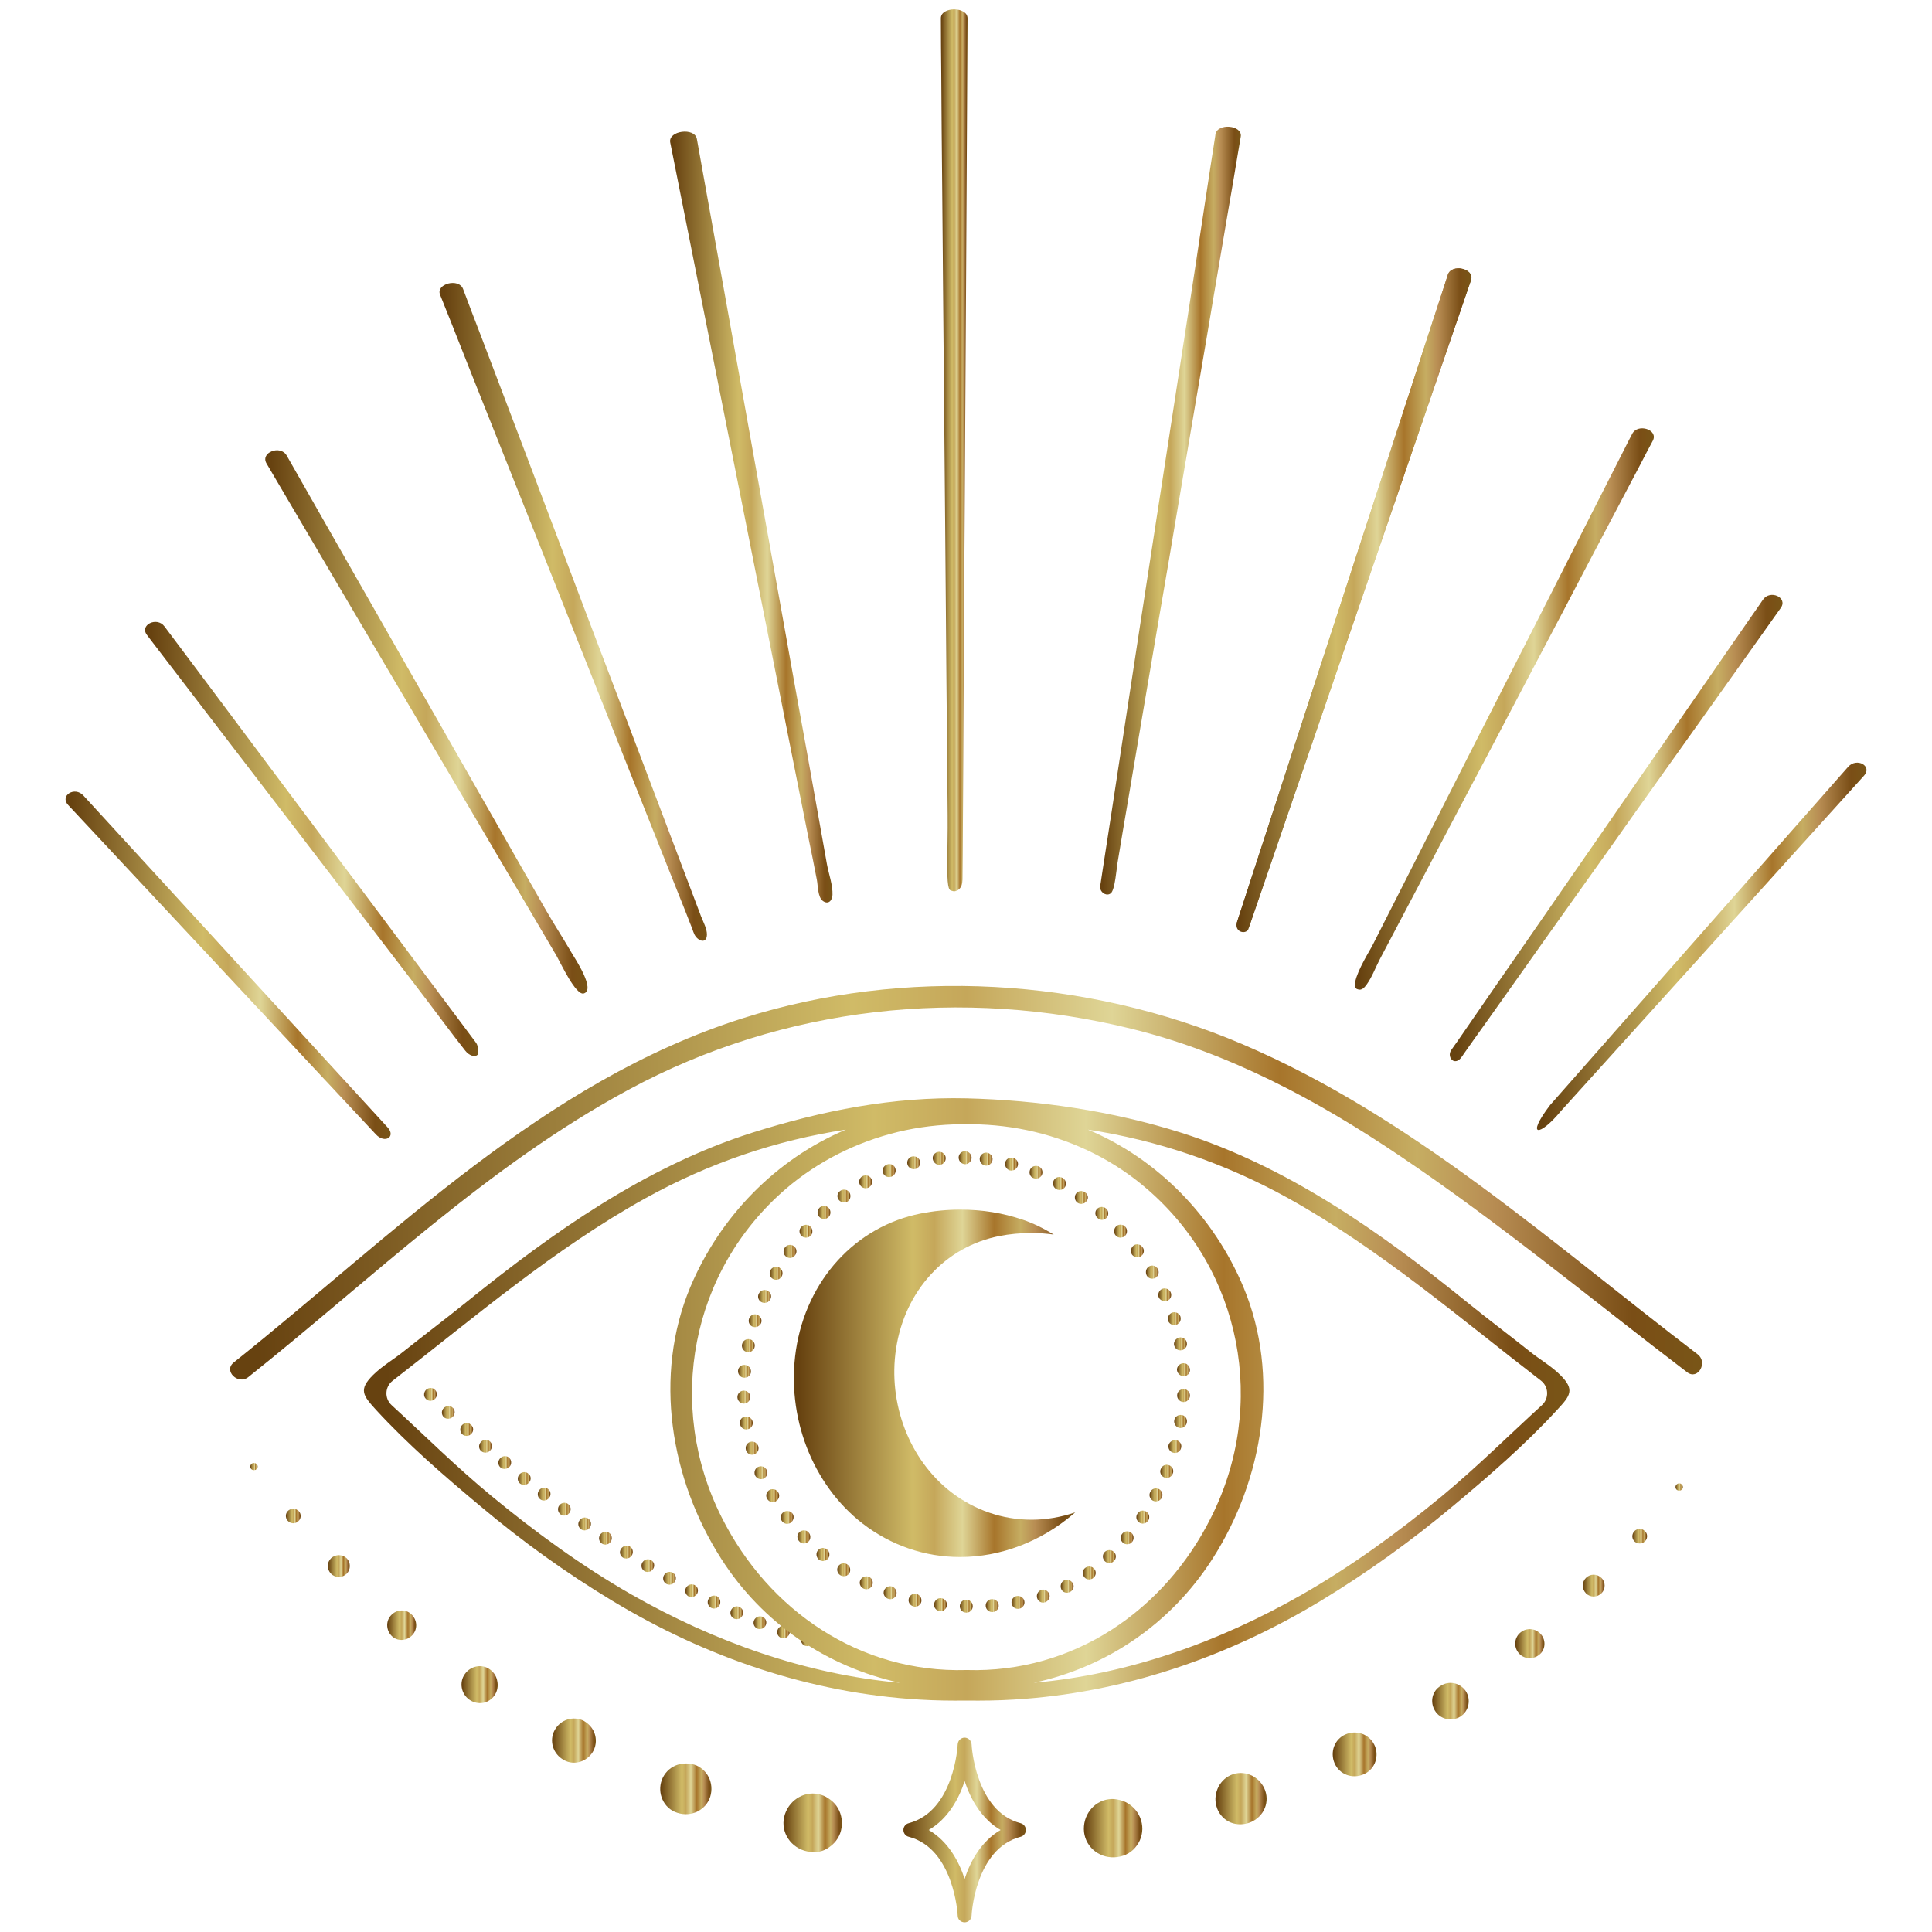 <?xml version="1.0" encoding="UTF-8"?> <svg xmlns="http://www.w3.org/2000/svg" width="1000" height="1000" viewBox="0 0 1000 1000" fill="none"> <path d="M287.099 895.5C284.099 901 286.199 907.9 291.899 911C297.499 914.2 304.599 911.5 307.299 905.9C309.999 900.2 307.599 893.8 302.299 890.8C296.899 887.9 290.099 890 287.099 895.5Z" fill="url(#paint0_linear_1012_356)"></path> <path d="M342.6 921.2C341.3 924.6 341.5 928.3 342.9 931.4C344.3 934.6 347 937.2 350.6 938.3C357.8 940.7 365.4 936.9 367.6 930C369.8 923 366.1 915.6 359.4 913.4C356 912.4 352.5 912.6 349.5 913.9C346.5 915.2 343.9 917.8 342.6 921.2Z" fill="url(#paint1_linear_1012_356)"></path> <path d="M405.9 940.4C404 948.5 409.4 956.6 417.9 958.3C420 958.7 422.1 958.7 424.1 958.4C426.1 958 427.9 957.1 429.5 955.9C432.7 953.6 435 950.1 435.6 946C436.2 941.9 435.2 937.9 433 934.8C431.9 933.2 430.5 932 428.9 930.9C427.3 929.8 425.5 929 423.5 928.6C415.7 927 407.8 932.3 405.9 940.4Z" fill="url(#paint2_linear_1012_356)"></path> <path d="M240.599 866.5C237.599 870.7 238.599 876.7 242.999 879.8C245.199 881.3 247.699 881.8 250.099 881.4C252.499 880.9 254.699 879.5 256.099 877.3C257.499 875.1 257.899 872.6 257.399 870.2C256.999 867.8 255.699 865.6 253.599 864.1C249.499 861.1 243.599 862.2 240.599 866.5Z" fill="url(#paint3_linear_1012_356)"></path> <path d="M202.3 836.2C199.5 839.3 199.9 844.2 203 847C206.2 849.9 211.1 849.2 213.7 846C216.4 842.7 215.8 838.2 212.8 835.4C209.8 832.7 205.1 833 202.3 836.2Z" fill="url(#paint4_linear_1012_356)"></path> <path d="M171.4 806.5C169.1 808.7 169.1 812.2 171.3 814.5C173.5 816.8 177.1 816.8 179.4 814.6C181.6 812.4 181.6 808.8 179.5 806.6C177.3 804.4 173.7 804.4 171.4 806.5Z" fill="url(#paint5_linear_1012_356)"></path> <path d="M149.299 781.8C147.699 783.1 147.499 785.5 148.899 787.1C150.299 788.7 152.699 788.9 154.299 787.5C155.899 786.1 156.099 783.8 154.699 782.2C153.299 780.7 150.899 780.5 149.299 781.8Z" fill="url(#paint6_linear_1012_356)"></path> <path d="M130.3 757.6C129.5 758.2 129.3 759.4 129.9 760.2C130.5 761 131.7 761.2 132.6 760.6C133.4 760 133.6 758.8 133 758C132.4 757.2 131.2 757 130.3 757.6Z" fill="url(#paint7_linear_1012_356)"></path> <path d="M711.299 903C714.099 908.5 711.899 915.7 705.999 918.3C700.099 921 693.299 918.5 690.799 912.7C688.299 906.9 690.699 900.3 696.299 897.8C701.799 895.3 708.399 897.3 711.299 903Z" fill="url(#paint8_linear_1012_356)"></path> <path d="M654.898 926.9C657.298 933.8 653.398 941.3 646.198 943.6C642.598 944.7 638.898 944.4 635.898 942.8C632.898 941.2 630.498 938.3 629.598 934.8C628.598 931.3 629.198 927.8 630.698 924.8C632.298 921.8 634.898 919.4 638.298 918.3C645.098 916.1 652.498 920 654.898 926.9Z" fill="url(#paint9_linear_1012_356)"></path> <path d="M590.999 943.7C591.799 947.8 590.799 951.9 588.499 955.1C587.399 956.7 585.899 958.2 584.199 959.2C582.499 960.2 580.499 960.9 578.399 961.2C569.799 962.4 562.099 956.6 561.099 948.3C560.199 940 565.799 932.4 573.799 931.3C575.799 931 577.799 931.2 579.599 931.7C581.499 932.2 583.199 932.9 584.699 934C587.799 936.2 590.199 939.6 590.999 943.7Z" fill="url(#paint10_linear_1012_356)"></path> <path d="M758.598 875.2C761.498 879.5 760.399 885.6 755.899 888.5C751.299 891.3 745.399 889.9 742.699 885.4C739.999 880.9 741.299 875.2 745.699 872.6C749.899 869.8 755.598 870.9 758.598 875.2Z" fill="url(#paint11_linear_1012_356)"></path> <path d="M797.599 845.9C800.299 849.1 799.999 854 796.599 856.6C793.199 859.2 788.399 858.7 785.899 855.4C783.299 852.1 783.899 847.4 787.099 844.9C790.199 842.4 794.799 842.7 797.599 845.9Z" fill="url(#paint12_linear_1012_356)"></path> <path d="M828.898 816.7C831.098 818.9 831.098 822.5 828.898 824.7C826.598 826.9 823.098 826.9 820.898 824.7C818.698 822.4 818.698 818.9 820.898 816.7C823.098 814.5 826.598 814.5 828.898 816.7Z" fill="url(#paint13_linear_1012_356)"></path> <path d="M851.198 792.3C852.798 793.6 852.998 796 851.598 797.6C850.198 799.2 847.798 799.3 846.198 798C844.598 796.6 844.498 794.3 845.798 792.7C847.198 791.1 849.598 790.9 851.198 792.3Z" fill="url(#paint14_linear_1012_356)"></path> <path d="M870.299 768.2C871.099 768.8 871.299 770 870.699 770.8C870.099 771.6 868.899 771.8 867.999 771.2C867.199 770.6 866.999 769.4 867.599 768.6C868.299 767.7 869.499 767.5 870.299 768.2Z" fill="url(#paint15_linear_1012_356)"></path> <path d="M128.5 712.8C192.8 661.6 252.5 603.3 325.4 564C405.4 520.8 498 510.8 586.1 532.6C636.2 545 681.7 569.4 724.3 598.1C775.9 632.8 823.9 672.7 873.3 710.3C878.8 714.5 884.201 705.2 878.701 701C803.701 643.8 730.601 577.7 642.901 540.4C562.201 506 468.2 500.5 384.6 527C281.3 559.7 203.6 639.3 121 705.2C115.5 709.5 123.2 717 128.5 712.8Z" fill="url(#paint16_linear_1012_356)"></path> <path d="M533.9 786.6C518.8 786.6 504.4 781.6 492.3 772.3C470.7 755.6 459.5 726.5 463.8 698.1C468.3 668.2 489.2 645.3 517.1 639.8C522.6 638.7 528.3 638.2 533.9 638.2C537.8 638.2 541.6 638.5 545.4 639C540.2 635.8 534.7 633.1 529.3 631.3C519.1 627.8 508.2 626.1 497 626.1C490.2 626.1 483.3 626.8 476.6 628.1C442.8 634.8 417.5 662.5 412 698.7C406.8 733.1 420.4 768.4 446.5 788.6C461.2 799.9 478.6 805.9 496.9 805.9C517.9 805.9 538.7 798 555.6 783.6C555.9 783.3 556.2 783.1 556.5 782.8C549.2 785.3 541.5 786.6 533.9 786.6Z" fill="url(#paint17_linear_1012_356)"></path> <path d="M496.199 599.1C496.199 597.3 497.799 595.7 499.699 595.9C501.599 596 502.999 597.6 502.899 599.5C502.699 601.3 501.099 602.7 499.399 602.6C497.599 602.4 496.199 601 496.199 599.1Z" fill="url(#paint18_linear_1012_356)"></path> <path d="M482.8 599.9C482.5 598.1 483.9 596.4 485.8 596.2C487.7 596 489.4 597.4 489.5 599.3C489.6 601.2 488.2 602.7 486.5 602.9C484.7 603.1 483.1 601.7 482.8 599.9Z" fill="url(#paint19_linear_1012_356)"></path> <path d="M469.701 602.7C469.201 600.9 470.301 599 472.101 598.6C474.001 598.2 475.801 599.3 476.201 601.1C476.601 602.9 475.501 604.7 473.701 605.1C472.001 605.4 470.201 604.5 469.701 602.7Z" fill="url(#paint20_linear_1012_356)"></path> <path d="M457.1 607.2C456.3 605.5 457.2 603.6 459 602.8C460.8 602 462.8 602.9 463.4 604.7C464 606.4 463.2 608.3 461.5 609C459.8 609.7 457.8 608.9 457.1 607.2Z" fill="url(#paint21_linear_1012_356)"></path> <path d="M445.2 613.4C444.2 611.8 444.8 609.7 446.4 608.8C448.1 607.9 450.2 608.5 451 610.1C451.8 611.7 451.3 613.8 449.7 614.6C448.2 615.5 446.2 615 445.2 613.4Z" fill="url(#paint22_linear_1012_356)"></path> <path d="M434.2 621.1C433 619.6 433.3 617.5 434.9 616.4C436.4 615.3 438.5 615.6 439.6 617.1C440.6 618.6 440.3 620.7 438.9 621.8C437.4 622.8 435.3 622.5 434.2 621.1Z" fill="url(#paint23_linear_1012_356)"></path> <path d="M424.1 629.9C422.8 628.6 422.9 626.5 424.2 625.1C425.6 623.8 427.8 623.9 429 625.3C430.2 626.7 430.1 628.8 428.8 630C427.5 631.3 425.4 631.2 424.1 629.9Z" fill="url(#paint24_linear_1012_356)"></path> <path d="M414.999 639.8C413.599 638.6 413.399 636.5 414.699 635.1C415.999 633.7 418.099 633.5 419.399 634.8C420.699 636 420.899 638.2 419.699 639.5C418.499 640.8 416.499 641 414.999 639.8Z" fill="url(#paint25_linear_1012_356)"></path> <path d="M407.001 650.5C405.501 649.5 405.101 647.4 406.201 645.8C407.301 644.2 409.401 643.9 410.901 645C412.401 646.1 412.701 648.2 411.601 649.6C410.601 651.2 408.601 651.6 407.001 650.5Z" fill="url(#paint26_linear_1012_356)"></path> <path d="M400.101 662C398.501 661.1 397.9 659.1 398.8 657.4C399.8 655.7 401.8 655.2 403.4 656.1C405 657.1 405.501 659.1 404.601 660.7C403.701 662.3 401.701 662.9 400.101 662Z" fill="url(#paint27_linear_1012_356)"></path> <path d="M394.401 674.1C392.701 673.4 391.901 671.4 392.701 669.7C393.501 668 395.501 667.2 397.201 668C398.901 668.8 399.601 670.8 398.801 672.4C398.001 674.1 396.101 674.8 394.401 674.1Z" fill="url(#paint28_linear_1012_356)"></path> <path d="M389.9 686.8C388.1 686.3 387.1 684.4 387.7 682.6C388.3 680.8 390.2 679.8 391.9 680.5C393.6 681.1 394.6 683 394 684.7C393.4 686.3 391.6 687.3 389.9 686.8Z" fill="url(#paint29_linear_1012_356)"></path> <path d="M386.701 699.8C384.901 699.5 383.701 697.7 384.101 695.8C384.501 693.9 386.301 692.8 388.101 693.2C389.901 693.6 391.001 695.4 390.601 697.2C390.301 699 388.501 700.1 386.701 699.8Z" fill="url(#paint30_linear_1012_356)"></path> <path d="M385.099 713.1C383.299 713 381.899 711.4 381.999 709.5C382.099 707.6 383.899 706.2 385.699 706.5C387.599 706.7 388.799 708.3 388.699 710.1C388.599 711.9 386.999 713.2 385.099 713.1Z" fill="url(#paint31_linear_1012_356)"></path> <path d="M385.2 726.5C383.4 726.6 381.8 725.2 381.7 723.3C381.6 721.4 383.1 719.8 385 719.8C386.8 719.8 388.3 721.2 388.4 723C388.4 724.8 387 726.4 385.2 726.5Z" fill="url(#paint32_linear_1012_356)"></path> <path d="M386.901 739.8C385.101 740.2 383.301 738.9 383.001 737C382.701 735.1 383.901 733.4 385.801 733.2C387.601 733 389.301 734.2 389.601 736C389.901 737.7 388.701 739.5 386.901 739.8Z" fill="url(#paint33_linear_1012_356)"></path> <path d="M390.299 752.8C388.599 753.4 386.599 752.4 386.099 750.5C385.599 748.6 386.599 746.8 388.399 746.3C390.199 745.8 391.999 746.9 392.499 748.6C392.999 750.4 392.099 752.2 390.299 752.8Z" fill="url(#paint34_linear_1012_356)"></path> <path d="M395.3 765.3C393.6 766.1 391.6 765.3 390.8 763.6C390.1 761.8 390.9 759.8 392.6 759.2C394.3 758.5 396.2 759.3 396.9 761C397.7 762.5 396.9 764.5 395.3 765.3Z" fill="url(#paint35_linear_1012_356)"></path> <path d="M401.7 777C400.1 778 398.1 777.5 397.1 775.8C396.1 774.2 396.7 772.1 398.3 771.2C399.9 770.3 401.9 770.9 402.8 772.4C403.8 774 403.3 776 401.7 777Z" fill="url(#paint36_linear_1012_356)"></path> <path d="M409.5 788C408 789.2 406 788.9 404.8 787.4C403.6 785.9 403.9 783.8 405.5 782.7C407 781.7 409.1 781.9 410.2 783.4C411.2 784.7 410.9 786.8 409.5 788Z" fill="url(#paint37_linear_1012_356)"></path> <path d="M418.499 797.9C417.199 799.2 414.999 799.3 413.699 797.8C412.399 796.4 412.399 794.3 413.799 793C415.199 791.8 417.299 791.8 418.499 793.1C419.699 794.5 419.799 796.5 418.499 797.9Z" fill="url(#paint38_linear_1012_356)"></path> <path d="M428.599 806.7C427.499 808.2 425.299 808.4 423.799 807.2C422.399 805.9 422.199 803.8 423.399 802.4C424.599 801 426.699 800.8 428.099 802C429.499 803.2 429.699 805.3 428.599 806.7Z" fill="url(#paint39_linear_1012_356)"></path> <path d="M439.601 814.3C438.601 815.9 436.601 816.3 434.901 815.3C433.301 814.3 432.901 812.1 433.901 810.6C435.001 809.1 437.001 808.7 438.501 809.7C440.101 810.7 440.501 812.8 439.601 814.3Z" fill="url(#paint40_linear_1012_356)"></path> <path d="M451.4 820.7C450.6 822.4 448.6 823.1 446.9 822.2C445.2 821.4 444.5 819.3 445.4 817.7C446.3 816.1 448.3 815.5 449.9 816.2C451.5 817 452.2 819 451.4 820.7Z" fill="url(#paint41_linear_1012_356)"></path> <path d="M463.901 825.5C463.301 827.3 461.401 828.2 459.601 827.5C457.801 826.8 456.901 824.9 457.601 823.2C458.301 821.5 460.201 820.6 461.901 821.2C463.501 821.9 464.501 823.8 463.901 825.5Z" fill="url(#paint42_linear_1012_356)"></path> <path d="M476.9 829C476.5 830.8 474.7 832 472.9 831.5C471 831 469.9 829.2 470.4 827.4C470.9 825.6 472.7 824.5 474.4 825C476.1 825.5 477.2 827.1 476.9 829Z" fill="url(#paint43_linear_1012_356)"></path> <path d="M490.1 830.9C490 832.7 488.3 834.2 486.4 833.9C484.5 833.6 483.2 832 483.5 830.1C483.8 828.3 485.4 827 487.2 827.2C489 827.5 490.3 829 490.1 830.9Z" fill="url(#paint44_linear_1012_356)"></path> <path d="M503.5 831.4C503.5 833.2 502 834.8 500.1 834.7C498.2 834.6 496.7 833.1 496.8 831.2C496.9 829.4 498.4 827.9 500.2 828C502.1 828.1 503.5 829.5 503.5 831.4Z" fill="url(#paint45_linear_1012_356)"></path> <path d="M516.9 830.8C517.1 832.6 515.7 834.3 513.8 834.4C511.9 834.5 510.3 833.1 510.2 831.2C510.1 829.4 511.5 827.8 513.3 827.7C515.2 827.6 516.8 828.9 516.9 830.8Z" fill="url(#paint46_linear_1012_356)"></path> <path d="M530.201 828.7C530.601 830.5 529.401 832.3 527.501 832.7C525.601 833 523.901 831.8 523.601 829.9C523.301 828.1 524.501 826.4 526.301 826.1C528.101 825.8 529.801 826.9 530.201 828.7Z" fill="url(#paint47_linear_1012_356)"></path> <path d="M543.101 825C543.701 826.7 542.801 828.6 541.001 829.3C539.201 830 537.301 828.9 536.801 827.1C536.301 825.3 537.301 823.5 539.001 822.9C540.501 822.4 542.401 823.3 543.101 825Z" fill="url(#paint48_linear_1012_356)"></path> <path d="M555.301 819.5C556.201 821.1 555.601 823.2 553.801 824C552.101 824.9 550.001 824.2 549.301 822.5C548.601 820.8 549.201 818.8 550.801 818C552.401 817.3 554.401 817.9 555.301 819.5Z" fill="url(#paint49_linear_1012_356)"></path> <path d="M566.499 812.2C567.599 813.6 567.299 815.8 565.699 816.9C564.099 818 561.999 817.6 560.999 816C559.999 814.4 560.399 812.4 561.899 811.4C563.399 810.4 565.399 810.7 566.499 812.2Z" fill="url(#paint50_linear_1012_356)"></path> <path d="M576.6 803.3C577.9 804.6 577.9 806.7 576.5 808.1C575.1 809.4 572.9 809.3 571.7 807.9C570.5 806.5 570.6 804.4 571.9 803.2C573.2 802 575.3 802 576.6 803.3Z" fill="url(#paint51_linear_1012_356)"></path> <path d="M585.499 793.3C586.899 794.4 587.199 796.6 585.999 798.1C584.799 799.6 582.599 799.7 581.199 798.5C579.799 797.2 579.699 795.2 580.899 793.8C581.999 792.4 584.099 792.2 585.499 793.3Z" fill="url(#paint52_linear_1012_356)"></path> <path d="M593.3 782.4C594.9 783.4 595.3 785.5 594.3 787.1C593.2 788.7 591.1 789.1 589.6 788C588.1 786.9 587.7 784.9 588.8 783.4C589.7 781.9 591.7 781.4 593.3 782.4Z" fill="url(#paint53_linear_1012_356)"></path> <path d="M599.8 770.7C601.4 771.5 602.2 773.6 601.3 775.3C600.4 777 598.3 777.6 596.7 776.7C595.1 775.8 594.5 773.8 595.4 772.2C596.2 770.6 598.1 769.9 599.8 770.7Z" fill="url(#paint54_linear_1012_356)"></path> <path d="M605.1 758.4C606.8 759 607.8 761 607 762.8C606.3 764.6 604.3 765.4 602.6 764.7C600.9 764 600.1 762 600.8 760.4C601.5 758.6 603.3 757.7 605.1 758.4Z" fill="url(#paint55_linear_1012_356)"></path> <path d="M609 745.5C610.8 745.9 611.9 747.8 611.3 749.6C610.8 751.4 608.9 752.5 607.2 751.9C605.4 751.4 604.4 749.5 604.9 747.8C605.4 746.2 607.2 745.1 609 745.5Z" fill="url(#paint56_linear_1012_356)"></path> <path d="M611.6 732.4C613.4 732.6 614.7 734.4 614.3 736.3C614 738.2 612.3 739.4 610.5 739.1C608.7 738.7 607.5 737 607.8 735.2C608 733.4 609.8 732.1 611.6 732.4Z" fill="url(#paint57_linear_1012_356)"></path> <path d="M612.7 719C614.5 719 616 720.6 615.9 722.5C615.8 724.4 614.2 725.8 612.4 725.7C610.6 725.5 609.2 724 609.3 722.2C609.3 720.4 610.8 719 612.7 719Z" fill="url(#paint58_linear_1012_356)"></path> <path d="M612.3 705.6C614.1 705.4 615.7 706.8 615.9 708.8C616.1 710.7 614.6 712.3 612.7 712.3C610.9 712.3 609.4 710.9 609.2 709.1C609.1 707.4 610.5 705.8 612.3 705.6Z" fill="url(#paint59_linear_1012_356)"></path> <path d="M610.4 692.3C612.2 691.9 614 693.1 614.3 695C614.7 696.9 613.3 698.6 611.5 698.9C609.6 699.2 608.1 697.9 607.7 696.2C607.4 694.5 608.6 692.7 610.4 692.3Z" fill="url(#paint60_linear_1012_356)"></path> <path d="M606.7 679.4C608.4 678.8 610.5 679.7 611 681.5C611.5 683.4 610.5 685.3 608.7 685.7C606.9 686.2 605.099 685.2 604.599 683.5C604.199 681.9 605 680.1 606.7 679.4Z" fill="url(#paint61_linear_1012_356)"></path> <path d="M601.4 667.2C603 666.4 605.1 667.1 605.9 668.8C606.7 670.5 606 672.5 604.3 673.2C602.6 673.9 600.6 673.2 599.8 671.6C599.1 670 599.8 668 601.4 667.2Z" fill="url(#paint62_linear_1012_356)"></path> <path d="M594.601 655.6C596.101 654.6 598.301 655 599.201 656.7C600.201 658.3 599.701 660.4 598.101 661.4C596.501 662.3 594.501 661.8 593.601 660.3C592.701 658.6 593.101 656.6 594.601 655.6Z" fill="url(#paint63_linear_1012_356)"></path> <path d="M586.6 644.8C588 643.6 590.1 643.9 591.3 645.4C592.5 646.9 592.2 649 590.7 650.1C589.2 651.2 587.2 650.9 586 649.5C585 648.1 585.2 646 586.6 644.8Z" fill="url(#paint64_linear_1012_356)"></path> <path d="M577.7 634.8C579 633.5 581.1 633.6 582.4 634.9C583.7 636.3 583.6 638.4 582.3 639.7C580.9 640.9 578.8 640.9 577.6 639.6C576.3 638.3 576.4 636.1 577.7 634.8Z" fill="url(#paint65_linear_1012_356)"></path> <path d="M567.699 625.9C568.899 624.5 570.999 624.3 572.499 625.5C573.899 626.8 573.999 628.9 572.799 630.3C571.599 631.7 569.499 631.8 568.199 630.5C566.799 629.4 566.499 627.3 567.699 625.9Z" fill="url(#paint66_linear_1012_356)"></path> <path d="M556.899 617.9C557.899 616.4 559.999 616 561.599 617.1C563.199 618.2 563.599 620.3 562.399 621.7C561.299 623.2 559.199 623.6 557.699 622.5C556.299 621.5 555.899 619.4 556.899 617.9Z" fill="url(#paint67_linear_1012_356)"></path> <path d="M545.4 611C546.3 609.3 548.3 608.7 550 609.7C551.7 610.7 552.2 612.7 551.3 614.3C550.4 615.9 548.3 616.4 546.8 615.5C545.2 614.7 544.6 612.6 545.4 611Z" fill="url(#paint68_linear_1012_356)"></path> <path d="M533.1 605.6C533.7 603.9 535.7 603 537.5 603.7C539.3 604.3 540 606.5 539.3 608.1C538.5 609.8 536.6 610.4 535 609.8C533.3 609.3 532.5 607.4 533.1 605.6Z" fill="url(#paint69_linear_1012_356)"></path> <path d="M520.299 601.7C520.699 599.9 522.499 598.8 524.399 599.3C526.299 599.8 527.299 601.6 526.799 603.4C526.299 605.2 524.399 606.2 522.699 605.8C520.999 605.3 519.899 603.5 520.299 601.7Z" fill="url(#paint70_linear_1012_356)"></path> <path d="M507.099 599.7C507.199 597.9 508.899 596.4 510.799 596.6C512.699 596.9 513.999 598.6 513.699 600.5C513.399 602.3 511.699 603.6 509.999 603.3C508.299 603 506.999 601.5 507.099 599.7Z" fill="url(#paint71_linear_1012_356)"></path> <path d="M225.1 724.1C223.8 725.4 221.7 725.4 220.4 724C219.1 722.7 219.3 720.5 220.6 719.3C222 718.1 224 718.1 225.2 719.4C226.5 720.8 226.4 722.8 225.1 724.1Z" fill="url(#paint72_linear_1012_356)"></path> <path d="M234.4 733.3C233.1 734.6 231 734.7 229.7 733.5C228.4 732.2 228.4 730.1 229.7 728.8C231 727.5 233.1 727.4 234.4 728.7C235.6 729.8 235.7 731.9 234.4 733.3Z" fill="url(#paint73_linear_1012_356)"></path> <path d="M244.001 742.1C242.801 743.5 240.701 743.6 239.301 742.4C238.001 741.2 237.901 739.1 239.101 737.7C240.301 736.3 242.401 736.2 243.701 737.4C245.201 738.6 245.301 740.7 244.001 742.1Z" fill="url(#paint74_linear_1012_356)"></path> <path d="M253.8 750.7C252.6 752.1 250.5 752.3 249.1 751.1C247.7 749.9 247.6 747.8 248.9 746.4C250.1 745 252.2 744.9 253.5 746C254.9 747.2 255 749.3 253.8 750.7Z" fill="url(#paint75_linear_1012_356)"></path> <path d="M263.8 759.1C262.6 760.5 260.5 760.7 259.1 759.6C257.7 758.4 257.6 756.3 258.8 754.9C260 753.5 262.1 753.3 263.4 754.4C264.8 755.6 265 757.7 263.8 759.1Z" fill="url(#paint76_linear_1012_356)"></path> <path d="M273.9 767.3C272.8 768.7 270.7 769 269.2 767.9C267.8 766.8 267.6 764.7 268.8 763.2C270 761.8 272 761.5 273.4 762.7C274.9 763.8 275.1 765.8 273.9 767.3Z" fill="url(#paint77_linear_1012_356)"></path> <path d="M284.199 775.3C283.099 776.8 280.999 777.1 279.599 776C278.199 774.9 277.899 772.8 279.099 771.3C280.199 769.8 282.299 769.6 283.699 770.7C285.099 771.8 285.399 773.8 284.199 775.3Z" fill="url(#paint78_linear_1012_356)"></path> <path d="M294.7 783.1C293.6 784.6 291.5 784.9 290.1 783.8C288.7 782.7 288.4 780.6 289.5 779.2C290.6 777.7 292.7 777.4 294.1 778.5C295.5 779.6 295.8 781.6 294.7 783.1Z" fill="url(#paint79_linear_1012_356)"></path> <path d="M305.301 790.7C304.201 792.2 302.201 792.6 300.701 791.5C299.201 790.4 298.901 788.4 300.001 786.9C301.101 785.4 303.101 785 304.601 786.1C306.001 787.1 306.301 789.2 305.301 790.7Z" fill="url(#paint80_linear_1012_356)"></path> <path d="M316.101 798C315.101 799.5 313.001 800 311.501 798.9C310.001 797.9 309.601 795.8 310.701 794.3C311.701 792.8 313.801 792.4 315.301 793.4C316.701 794.4 317.101 796.5 316.101 798Z" fill="url(#paint81_linear_1012_356)"></path> <path d="M327.001 805.1C326.001 806.7 324.001 807.1 322.401 806.2C320.901 805.2 320.401 803.2 321.501 801.6C322.601 800 324.501 799.6 326.101 800.5C327.601 801.5 328.001 803.6 327.001 805.1Z" fill="url(#paint82_linear_1012_356)"></path> <path d="M338.101 812C337.201 813.6 335.101 814.1 333.601 813.2C332.001 812.3 331.601 810.2 332.501 808.7C333.501 807.1 335.501 806.6 337.001 807.5C338.601 808.4 339.101 810.4 338.101 812Z" fill="url(#paint83_linear_1012_356)"></path> <path d="M349.4 818.5C348.5 820.1 346.5 820.7 344.9 819.8C343.3 818.9 342.8 816.9 343.7 815.3C344.6 813.7 346.6 813.1 348.2 814C349.8 814.9 350.3 816.9 349.4 818.5Z" fill="url(#paint84_linear_1012_356)"></path> <path d="M360.899 824.8C359.999 826.4 357.999 827.1 356.399 826.3C354.799 825.4 354.199 823.4 355.099 821.8C355.999 820.2 357.999 819.6 359.499 820.4C361.099 821.1 361.699 823.1 360.899 824.8Z" fill="url(#paint85_linear_1012_356)"></path> <path d="M372.5 830.7C371.7 832.4 369.7 833.1 368.1 832.2C366.5 831.4 365.8 829.4 366.7 827.7C367.5 826.1 369.5 825.4 371.1 826.2C372.6 827 373.3 829 372.5 830.7Z" fill="url(#paint86_linear_1012_356)"></path> <path d="M384.3 836.1C383.6 837.8 381.6 838.5 380 837.8C378.3 837 377.6 835.1 378.4 833.4C379.2 831.7 381.101 831 382.701 831.7C384.401 832.5 385.1 834.4 384.3 836.1Z" fill="url(#paint87_linear_1012_356)"></path> <path d="M396.4 841.1C395.7 842.8 393.8 843.6 392.1 843C390.4 842.3 389.6 840.4 390.3 838.7C391 837 392.9 836.2 394.6 836.8C396.3 837.5 397.1 839.4 396.4 841.1Z" fill="url(#paint88_linear_1012_356)"></path> <path d="M408.601 845.7C408.001 847.4 406.101 848.4 404.401 847.8C402.701 847.2 401.801 845.3 402.501 843.6C403.101 841.9 405.001 841 406.701 841.5C408.301 842 409.201 843.9 408.601 845.7Z" fill="url(#paint89_linear_1012_356)"></path> <path d="M420.999 849.6C420.499 851.4 418.599 852.4 416.899 851.9C415.099 851.4 414.199 849.5 414.699 847.8C415.299 846 417.099 845 418.799 845.5C420.599 846 421.599 847.8 420.999 849.6Z" fill="url(#paint90_linear_1012_356)"></path> <path d="M807.7 711.8C802.9 707 797 703.7 791.8 699.5C781 690.9 769.9 682.6 759.2 673.9C714.7 637.9 666.6 603.8 611.4 586.3C575.7 575 537.4 569.4 500.2 568.5C462.3 567.6 425.7 574.8 389.3 586.3C334.2 603.8 286 637.9 241.5 673.9C230.7 682.6 219.7 690.9 208.9 699.5C203.7 703.7 197.8 707 193 711.8C185.5 719.3 187.9 722.3 194.5 729.6C211.2 747.8 230 764 248.9 779.8C270.3 797.8 293.1 814.2 317 828.6C365.3 857.8 419.5 876.4 476 879.7C484.1 880.2 492.2 880.3 500.3 880.2C508.4 880.3 516.5 880.2 524.6 879.7C581.1 876.4 635.3 857.8 683.6 828.6C707.5 814.1 730.3 797.7 751.7 779.8C770.6 764 789.4 747.8 806.1 729.6C812.8 722.4 815.2 719.3 807.7 711.8ZM327 825.4C301.3 810.7 277.3 793.2 254.5 774.4C236.4 759.5 219.9 743.1 202.7 727.3C198.9 723.8 199.2 717.8 203.2 714.7C245.8 681.7 286.7 646.5 334.1 620.2C366.9 602 401.7 590.2 437.8 584.7C401.5 600 372.6 629.8 357.3 666.2C338.1 712.1 347 765.7 373.3 806.8C394.7 840.3 428 862.8 465.8 871C416.8 866.6 369.7 849.7 327 825.4ZM500.5 864.4C500.4 864.4 500.4 864.4 500.3 864.4C500.2 864.4 500.2 864.4 500.1 864.4C445.1 866 397.8 833.7 373.5 785.3C344.3 727.3 357.6 657.7 406.7 615.4C423.3 601.1 443.4 591.1 464.7 585.9C475.5 583.3 486.5 582 497.6 581.9C498.4 581.9 499.2 581.9 500 581.9C500.1 581.9 500.1 581.9 500.2 581.9C500.3 581.9 500.3 581.9 500.4 581.9C501.2 581.9 502 581.9 502.8 581.9C513.9 582 524.9 583.3 535.7 585.9C557 591 577.1 601 593.7 615.4C642.8 657.7 656.1 727.3 626.9 785.3C602.8 833.7 555.5 866 500.5 864.4ZM798.1 727.3C780.9 743 764.3 759.5 746.3 774.4C723.5 793.2 699.5 810.7 673.8 825.4C631.1 849.8 584 866.7 535.1 871C572.9 862.9 606.1 840.4 627.6 806.8C653.9 765.7 662.8 712.1 643.6 666.2C628.3 629.8 599.4 599.9 563.1 584.7C599.2 590.2 634 602 666.8 620.2C714.1 646.5 755 681.8 797.7 714.7C801.6 717.8 801.9 723.8 798.1 727.3Z" fill="url(#paint91_linear_1012_356)"></path> <path d="M499.3 995C501.2 995 502.8 993.5 502.9 991.5C502.9 991.2 504.6 956.9 528.3 950.7C529.9 950.3 531 948.8 531 947.2C531 945.6 529.9 944.1 528.3 943.7C504.7 937.6 502.9 903.2 502.9 902.9C502.8 901 501.2 899.4 499.3 899.4C497.4 899.4 495.8 900.9 495.7 902.9C495.7 903.2 494 937.5 470.3 943.7C468.7 944.1 467.6 945.6 467.6 947.2C467.6 948.8 468.7 950.3 470.3 950.7C493.9 956.8 495.7 991.2 495.7 991.5C495.7 993.5 497.3 995 499.3 995ZM499.3 921.9C502.3 931 507.8 941.3 517.9 947.2C507.8 953.1 502.3 963.3 499.3 972.5C496.3 963.4 490.8 953.1 480.7 947.2C490.7 941.4 496.3 931.1 499.3 921.9Z" fill="url(#paint92_linear_1012_356)"></path> <path d="M492.701 461.1C491.601 460.7 490.301 461.3 490.301 448.9C490.301 439.9 490.601 430.9 490.501 421.8C490.301 399.3 490.101 376.9 489.901 354.4C489.701 326.1 489.401 297.9 489.201 269.6C488.901 239.8 488.701 209.9 488.401 180.1C488.201 152.9 487.901 125.7 487.701 98.5C487.501 78.2 487.301 57.9 487.201 37.6C487.101 28.4 487.001 19.2 487.001 10C487.001 9.8 487.001 9.7 487.001 9.5C486.901 3.3 500.801 3.3 500.801 9.5C500.801 16 500.701 22.5 500.701 29C500.601 46.1 500.501 63.2 500.401 80.3C500.301 104.5 500.101 128.7 500.001 152.8C499.801 180.5 499.701 208.2 499.501 235.9C499.301 263.6 499.201 291.3 499.001 318.9C498.901 343 498.701 367.1 498.601 391.3C498.501 408.3 498.401 425.3 498.301 442.3C498.301 446.2 498.201 450 498.201 453.9C498.201 455.8 498.201 458.2 496.901 459.7C495.601 461.3 494.001 461.6 492.701 461.1Z" fill="url(#paint93_linear_1012_356)"></path> <path d="M360.7 71.9C362 79.3 363.4 86.8 364.7 94.2C368.1 113.3 371.6 132.4 375 151.5C379.7 177.6 384.3 203.6 389 229.7C394.1 258 399.1 286.2 404.2 314.5C408.8 340.2 413.4 366 418.1 391.7C421.4 410.2 424.7 428.7 428 447.2C428.9 452.2 431.1 458.1 430.9 463.2C430.7 466.2 428.8 468.3 426 466.4C423.2 464.5 423.4 458.3 422.8 455.4C421.4 448.2 420 441 418.5 433.9C414.1 411.9 409.8 390 405.4 368C399.9 340.1 394.3 312.3 388.8 284.4C383.1 255.7 377.4 227.1 371.7 198.4C366.9 174.1 362 149.7 357.2 125.4C354.2 110.5 351.3 95.6 348.3 80.7C347.8 78.4 347.4 76.1 346.9 73.7C345.8 67.6 359.6 65.8 360.7 71.9Z" fill="url(#paint94_linear_1012_356)"></path> <path d="M148.401 235.8C153.301 244.4 158.201 253 163.101 261.6C175.001 282.5 186.901 303.3 198.801 324.2C213.501 349.9 228.101 375.6 242.801 401.3C256.001 424.5 269.201 447.6 282.401 470.8C286.701 478.3 291.401 485.5 295.701 492.9C298.001 496.7 308.301 512.3 302.201 514.2C298.101 515.5 290.201 498.5 288.101 494.8C282.801 485.8 277.501 476.8 272.201 467.8C257.901 443.5 243.501 419.1 229.201 394.8C213.801 368.7 198.501 342.6 183.101 316.6C171.501 296.8 159.801 277.1 148.201 257.3C144.801 251.5 141.301 245.6 137.901 239.8C134.701 234.2 145.101 230.1 148.401 235.8Z" fill="url(#paint95_linear_1012_356)"></path> <path d="M85.101 324.2C91.501 332.7 97.901 341.3 104.301 349.8C119.201 369.8 134.201 389.7 149.101 409.7C166.301 432.6 183.401 455.6 200.601 478.5C213.701 496 226.701 513.4 239.801 530.9C242.001 533.8 244.101 536.7 246.301 539.6C248.201 542.2 247.401 545.7 247.401 545.7C246.001 547.5 242.801 546.4 240.801 543.8C237.301 539.4 233.901 534.9 230.501 530.4C224.901 523 219.401 515.6 213.701 508.2C196.601 485.9 179.501 463.6 162.401 441.3C145.101 418.7 127.701 396.1 110.401 373.5C99.801 359.7 89.201 345.8 78.601 332C77.801 330.9 76.901 329.8 76.101 328.7C72.001 323.5 81.201 319 85.101 324.2Z" fill="url(#paint96_linear_1012_356)"></path> <path d="M43.2 411.8L200.6 583.5C205.1 588.4 199.2 592.1 194.6 587.2L35.3 416.7C30.7 411.8 38.7 406.8 43.2 411.8Z" fill="url(#paint97_linear_1012_356)"></path> <path d="M239.7 149.6C242.7 157.6 245.7 165.5 248.8 173.5C256.4 193.5 264 213.5 271.6 233.5C281.5 259.7 291.5 285.9 301.4 312.2C311.5 338.8 321.6 365.4 331.7 392C339.7 413.1 347.7 434.3 355.7 455.4C358.1 461.7 360.5 468.1 362.9 474.4C364 477.2 366 480.8 365.9 483.9C365.7 488.8 361.1 487.1 359.4 483.6C359 482.7 358.6 481.7 358.3 480.7C357.3 478.1 356.2 475.5 355.2 472.8C352.1 465 349 457.3 345.9 449.5C336.8 426.6 327.7 403.8 318.6 380.9C307.7 353.4 296.7 325.9 285.8 298.4C275.5 272.5 265.2 246.6 254.9 220.8C247.7 202.7 240.5 184.7 233.4 166.6C231.5 161.9 229.7 157.3 227.8 152.6C225.4 146.9 237.5 143.7 239.7 149.6Z" fill="url(#paint98_linear_1012_356)"></path> <path d="M569.5 460C569.4 459.8 569.4 459.5 569.4 459.2C569.4 458.5 569.6 457.7 569.7 457.1C570.1 454.5 570.5 451.8 570.9 449.2C572.4 439.7 573.8 430.2 575.3 420.7C577.4 406.7 579.6 392.7 581.7 378.7C584.3 361.7 586.9 344.7 589.5 327.6C592.4 309 595.2 290.3 598.1 271.7C601 252.9 603.9 234.1 606.8 215.3C609.5 197.8 612.2 180.2 614.9 162.7C617.2 147.8 619.5 133 621.7 118.1C623.3 107.4 625 96.6 626.6 85.9C627.4 80.7 628.2 75.6 629 70.4C629 70.1 629.1 69.9 629.1 69.6C630 63.5 643.3 64.7 642.2 70.8C641.6 74.3 641 77.9 640.4 81.4C638.8 91 637.2 100.6 635.5 110.2C633.1 124.4 630.7 138.5 628.3 152.7C625.4 170 622.5 187.2 619.5 204.5C616.3 223.4 613.1 242.2 609.9 261.1C606.7 280.1 603.5 299.1 600.2 318.1C597.2 335.7 594.2 353.4 591.2 371C588.7 385.8 586.2 400.6 583.7 415.4C581.9 425.9 580.1 436.4 578.4 446.8C578 449.2 577.1 460.6 575 462.3C573.1 464 570.1 462.4 569.5 460Z" fill="url(#paint99_linear_1012_356)"></path> <path d="M646.6 479.4C644.7 478.3 642.4 477.8 640.1 477.9L749.4 142.3C751.3 136.3 763.4 139.1 761.4 145L646.6 479.4C646.7 479.4 646.7 479.4 646.6 479.4Z" fill="url(#paint100_linear_1012_356)"></path> <path d="M701.501 508C702.701 502.1 708.901 492.1 710.101 489.9C716.101 478.1 722.101 466.3 728.001 454.6C735.901 438.9 743.901 423.3 751.801 407.6C760.601 390.2 769.401 372.9 778.301 355.5C786.901 338.6 795.501 321.7 804.101 304.7C811.401 290.4 818.601 276 825.901 261.7C830.801 252.1 835.601 242.6 840.501 233C841.901 230.2 843.301 227.4 844.801 224.6C847.701 218.9 858.501 222.4 855.501 228.1C853.401 232 851.301 236 849.301 239.9C843.801 250.3 838.301 260.8 832.801 271.2C825.001 286 817.201 300.8 809.501 315.6C800.501 332.6 791.601 349.6 782.601 366.7C773.601 383.8 764.601 401 755.501 418.1C747.501 433.2 739.601 448.4 731.601 463.5C725.801 474.5 720.001 485.5 714.201 496.5C711.901 500.9 710.201 505.7 707.301 509.7C706.201 511.2 704.701 512.9 702.601 512C701.201 511.6 701.001 510.1 701.501 508Z" fill="url(#paint101_linear_1012_356)"></path> <path d="M750.501 545C750.601 544.5 750.801 544.1 751.101 543.6C752.101 542.1 753.201 540.6 754.201 539.2C758.101 533.5 762.101 527.8 766.001 522.1C771.901 513.5 777.801 505 783.801 496.4C791.101 485.9 798.301 475.4 805.601 464.9C813.601 453.4 821.501 441.9 829.501 430.4C837.501 418.8 845.501 407.3 853.501 395.7C860.901 385 868.301 374.3 875.701 363.6C881.901 354.7 888.101 345.7 894.201 336.8C898.501 330.6 902.801 324.4 907.101 318.2C908.901 315.6 910.701 313.1 912.501 310.4C916.201 305 925.601 309.3 921.701 314.7C920.101 317 918.401 319.3 916.801 321.6C912.401 327.8 907.901 334.1 903.501 340.3C897.001 349.4 890.501 358.6 884.001 367.7C876.101 378.7 868.301 389.8 860.401 400.8C851.901 412.7 843.401 424.7 835.001 436.6C826.601 448.4 818.201 460.2 809.801 472C802.201 482.7 794.601 493.3 787.101 504C781.101 512.5 775.001 521 769.001 529.5C765.201 534.8 761.401 540.1 757.701 545.4C756.801 546.7 755.601 548.9 753.801 549.2C751.401 549.7 750.001 547 750.501 545Z" fill="url(#paint102_linear_1012_356)"></path> <path d="M964.801 401.5L807.901 575.1C797.001 588.3 789.401 589 802.301 572L956.601 396.9C961.101 391.9 969.301 396.5 964.801 401.5Z" fill="url(#paint103_linear_1012_356)"></path> <path d="M646 481.3C644.2 483.7 639.2 482.3 640.1 477.8L749.4 142.2C751.3 136.2 763.4 139 761.4 144.9L646.7 479.4L646 481.3Z" fill="url(#paint104_linear_1012_356)"></path> <defs> <linearGradient id="paint0_linear_1012_356" x1="285.732" y1="900.938" x2="308.419" y2="900.938" gradientUnits="userSpaceOnUse"> <stop offset="0.019" stop-color="#674210"></stop> <stop offset="0.423" stop-color="#D0BB67"></stop> <stop offset="0.5" stop-color="#C5A75A"></stop> <stop offset="0.599" stop-color="#DFD596"></stop> <stop offset="0.713" stop-color="#A7752B"></stop> <stop offset="0.806" stop-color="#C6AD62"></stop> <stop offset="0.857" stop-color="#B88D53"></stop> <stop offset="0.952" stop-color="#7A4E16"></stop> <stop offset="0.997" stop-color="#795517"></stop> </linearGradient> <linearGradient id="paint1_linear_1012_356" x1="341.725" y1="925.9" x2="368.239" y2="925.9" gradientUnits="userSpaceOnUse"> <stop offset="0.019" stop-color="#674210"></stop> <stop offset="0.423" stop-color="#D0BB67"></stop> <stop offset="0.5" stop-color="#C5A75A"></stop> <stop offset="0.599" stop-color="#DFD596"></stop> <stop offset="0.713" stop-color="#A7752B"></stop> <stop offset="0.806" stop-color="#C6AD62"></stop> <stop offset="0.857" stop-color="#B88D53"></stop> <stop offset="0.952" stop-color="#7A4E16"></stop> <stop offset="0.997" stop-color="#795517"></stop> </linearGradient> <linearGradient id="paint2_linear_1012_356" x1="405.516" y1="943.472" x2="435.776" y2="943.472" gradientUnits="userSpaceOnUse"> <stop offset="0.019" stop-color="#674210"></stop> <stop offset="0.423" stop-color="#D0BB67"></stop> <stop offset="0.5" stop-color="#C5A75A"></stop> <stop offset="0.599" stop-color="#DFD596"></stop> <stop offset="0.713" stop-color="#A7752B"></stop> <stop offset="0.806" stop-color="#C6AD62"></stop> <stop offset="0.857" stop-color="#B88D53"></stop> <stop offset="0.952" stop-color="#7A4E16"></stop> <stop offset="0.997" stop-color="#795517"></stop> </linearGradient> <linearGradient id="paint3_linear_1012_356" x1="238.877" y1="871.974" x2="257.609" y2="871.974" gradientUnits="userSpaceOnUse"> <stop offset="0.019" stop-color="#674210"></stop> <stop offset="0.423" stop-color="#D0BB67"></stop> <stop offset="0.5" stop-color="#C5A75A"></stop> <stop offset="0.599" stop-color="#DFD596"></stop> <stop offset="0.713" stop-color="#A7752B"></stop> <stop offset="0.806" stop-color="#C6AD62"></stop> <stop offset="0.857" stop-color="#B88D53"></stop> <stop offset="0.952" stop-color="#7A4E16"></stop> <stop offset="0.997" stop-color="#795517"></stop> </linearGradient> <linearGradient id="paint4_linear_1012_356" x1="200.416" y1="841.204" x2="215.426" y2="841.204" gradientUnits="userSpaceOnUse"> <stop offset="0.019" stop-color="#674210"></stop> <stop offset="0.423" stop-color="#D0BB67"></stop> <stop offset="0.5" stop-color="#C5A75A"></stop> <stop offset="0.599" stop-color="#DFD596"></stop> <stop offset="0.713" stop-color="#A7752B"></stop> <stop offset="0.806" stop-color="#C6AD62"></stop> <stop offset="0.857" stop-color="#B88D53"></stop> <stop offset="0.952" stop-color="#7A4E16"></stop> <stop offset="0.997" stop-color="#795517"></stop> </linearGradient> <linearGradient id="paint5_linear_1012_356" x1="169.661" y1="810.59" x2="181.064" y2="810.59" gradientUnits="userSpaceOnUse"> <stop offset="0.019" stop-color="#674210"></stop> <stop offset="0.423" stop-color="#D0BB67"></stop> <stop offset="0.5" stop-color="#C5A75A"></stop> <stop offset="0.599" stop-color="#DFD596"></stop> <stop offset="0.713" stop-color="#A7752B"></stop> <stop offset="0.806" stop-color="#C6AD62"></stop> <stop offset="0.857" stop-color="#B88D53"></stop> <stop offset="0.952" stop-color="#7A4E16"></stop> <stop offset="0.997" stop-color="#795517"></stop> </linearGradient> <linearGradient id="paint6_linear_1012_356" x1="147.962" y1="784.689" x2="155.637" y2="784.689" gradientUnits="userSpaceOnUse"> <stop offset="0.019" stop-color="#674210"></stop> <stop offset="0.423" stop-color="#D0BB67"></stop> <stop offset="0.5" stop-color="#C5A75A"></stop> <stop offset="0.599" stop-color="#DFD596"></stop> <stop offset="0.713" stop-color="#A7752B"></stop> <stop offset="0.806" stop-color="#C6AD62"></stop> <stop offset="0.857" stop-color="#B88D53"></stop> <stop offset="0.952" stop-color="#7A4E16"></stop> <stop offset="0.997" stop-color="#795517"></stop> </linearGradient> <linearGradient id="paint7_linear_1012_356" x1="129.55" y1="759.101" x2="133.349" y2="759.101" gradientUnits="userSpaceOnUse"> <stop offset="0.019" stop-color="#674210"></stop> <stop offset="0.423" stop-color="#D0BB67"></stop> <stop offset="0.5" stop-color="#C5A75A"></stop> <stop offset="0.599" stop-color="#DFD596"></stop> <stop offset="0.713" stop-color="#A7752B"></stop> <stop offset="0.806" stop-color="#C6AD62"></stop> <stop offset="0.857" stop-color="#B88D53"></stop> <stop offset="0.952" stop-color="#7A4E16"></stop> <stop offset="0.997" stop-color="#795517"></stop> </linearGradient> <linearGradient id="paint8_linear_1012_356" x1="689.81" y1="908.069" x2="712.509" y2="908.069" gradientUnits="userSpaceOnUse"> <stop offset="0.019" stop-color="#674210"></stop> <stop offset="0.423" stop-color="#D0BB67"></stop> <stop offset="0.5" stop-color="#C5A75A"></stop> <stop offset="0.599" stop-color="#DFD596"></stop> <stop offset="0.713" stop-color="#A7752B"></stop> <stop offset="0.806" stop-color="#C6AD62"></stop> <stop offset="0.857" stop-color="#B88D53"></stop> <stop offset="0.952" stop-color="#7A4E16"></stop> <stop offset="0.997" stop-color="#795517"></stop> </linearGradient> <linearGradient id="paint9_linear_1012_356" x1="629.102" y1="930.976" x2="655.61" y2="930.976" gradientUnits="userSpaceOnUse"> <stop offset="0.019" stop-color="#674210"></stop> <stop offset="0.423" stop-color="#D0BB67"></stop> <stop offset="0.5" stop-color="#C5A75A"></stop> <stop offset="0.599" stop-color="#DFD596"></stop> <stop offset="0.713" stop-color="#A7752B"></stop> <stop offset="0.806" stop-color="#C6AD62"></stop> <stop offset="0.857" stop-color="#B88D53"></stop> <stop offset="0.952" stop-color="#7A4E16"></stop> <stop offset="0.997" stop-color="#795517"></stop> </linearGradient> <linearGradient id="paint10_linear_1012_356" x1="561" y1="946.265" x2="591.276" y2="946.265" gradientUnits="userSpaceOnUse"> <stop offset="0.019" stop-color="#674210"></stop> <stop offset="0.423" stop-color="#D0BB67"></stop> <stop offset="0.5" stop-color="#C5A75A"></stop> <stop offset="0.599" stop-color="#DFD596"></stop> <stop offset="0.713" stop-color="#A7752B"></stop> <stop offset="0.806" stop-color="#C6AD62"></stop> <stop offset="0.857" stop-color="#B88D53"></stop> <stop offset="0.952" stop-color="#7A4E16"></stop> <stop offset="0.997" stop-color="#795517"></stop> </linearGradient> <linearGradient id="paint11_linear_1012_356" x1="741.293" y1="880.506" x2="760.208" y2="880.506" gradientUnits="userSpaceOnUse"> <stop offset="0.019" stop-color="#674210"></stop> <stop offset="0.423" stop-color="#D0BB67"></stop> <stop offset="0.5" stop-color="#C5A75A"></stop> <stop offset="0.599" stop-color="#DFD596"></stop> <stop offset="0.713" stop-color="#A7752B"></stop> <stop offset="0.806" stop-color="#C6AD62"></stop> <stop offset="0.857" stop-color="#B88D53"></stop> <stop offset="0.952" stop-color="#7A4E16"></stop> <stop offset="0.997" stop-color="#795517"></stop> </linearGradient> <linearGradient id="paint12_linear_1012_356" x1="784.27" y1="850.75" x2="799.414" y2="850.75" gradientUnits="userSpaceOnUse"> <stop offset="0.019" stop-color="#674210"></stop> <stop offset="0.423" stop-color="#D0BB67"></stop> <stop offset="0.5" stop-color="#C5A75A"></stop> <stop offset="0.599" stop-color="#DFD596"></stop> <stop offset="0.713" stop-color="#A7752B"></stop> <stop offset="0.806" stop-color="#C6AD62"></stop> <stop offset="0.857" stop-color="#B88D53"></stop> <stop offset="0.952" stop-color="#7A4E16"></stop> <stop offset="0.997" stop-color="#795517"></stop> </linearGradient> <linearGradient id="paint13_linear_1012_356" x1="819.247" y1="820.703" x2="830.55" y2="820.703" gradientUnits="userSpaceOnUse"> <stop offset="0.019" stop-color="#674210"></stop> <stop offset="0.423" stop-color="#D0BB67"></stop> <stop offset="0.5" stop-color="#C5A75A"></stop> <stop offset="0.599" stop-color="#DFD596"></stop> <stop offset="0.713" stop-color="#A7752B"></stop> <stop offset="0.806" stop-color="#C6AD62"></stop> <stop offset="0.857" stop-color="#B88D53"></stop> <stop offset="0.952" stop-color="#7A4E16"></stop> <stop offset="0.997" stop-color="#795517"></stop> </linearGradient> <linearGradient id="paint14_linear_1012_356" x1="844.901" y1="795.132" x2="852.535" y2="795.132" gradientUnits="userSpaceOnUse"> <stop offset="0.019" stop-color="#674210"></stop> <stop offset="0.423" stop-color="#D0BB67"></stop> <stop offset="0.5" stop-color="#C5A75A"></stop> <stop offset="0.599" stop-color="#DFD596"></stop> <stop offset="0.713" stop-color="#A7752B"></stop> <stop offset="0.806" stop-color="#C6AD62"></stop> <stop offset="0.857" stop-color="#B88D53"></stop> <stop offset="0.952" stop-color="#7A4E16"></stop> <stop offset="0.997" stop-color="#795517"></stop> </linearGradient> <linearGradient id="paint15_linear_1012_356" x1="867.25" y1="769.665" x2="871.048" y2="769.665" gradientUnits="userSpaceOnUse"> <stop offset="0.019" stop-color="#674210"></stop> <stop offset="0.423" stop-color="#D0BB67"></stop> <stop offset="0.5" stop-color="#C5A75A"></stop> <stop offset="0.599" stop-color="#DFD596"></stop> <stop offset="0.713" stop-color="#A7752B"></stop> <stop offset="0.806" stop-color="#C6AD62"></stop> <stop offset="0.857" stop-color="#B88D53"></stop> <stop offset="0.952" stop-color="#7A4E16"></stop> <stop offset="0.997" stop-color="#795517"></stop> </linearGradient> <linearGradient id="paint16_linear_1012_356" x1="119.018" y1="612.223" x2="881.116" y2="612.223" gradientUnits="userSpaceOnUse"> <stop offset="0.019" stop-color="#674210"></stop> <stop offset="0.423" stop-color="#D0BB67"></stop> <stop offset="0.5" stop-color="#C5A75A"></stop> <stop offset="0.599" stop-color="#DFD596"></stop> <stop offset="0.713" stop-color="#A7752B"></stop> <stop offset="0.806" stop-color="#C6AD62"></stop> <stop offset="0.857" stop-color="#B88D53"></stop> <stop offset="0.952" stop-color="#7A4E16"></stop> <stop offset="0.997" stop-color="#795517"></stop> </linearGradient> <linearGradient id="paint17_linear_1012_356" x1="410.888" y1="716.042" x2="556.523" y2="716.042" gradientUnits="userSpaceOnUse"> <stop offset="0.019" stop-color="#674210"></stop> <stop offset="0.423" stop-color="#D0BB67"></stop> <stop offset="0.5" stop-color="#C5A75A"></stop> <stop offset="0.599" stop-color="#DFD596"></stop> <stop offset="0.713" stop-color="#A7752B"></stop> <stop offset="0.806" stop-color="#C6AD62"></stop> <stop offset="0.857" stop-color="#B88D53"></stop> <stop offset="0.952" stop-color="#7A4E16"></stop> <stop offset="0.997" stop-color="#795517"></stop> </linearGradient> <linearGradient id="paint18_linear_1012_356" x1="496.198" y1="599.246" x2="502.905" y2="599.246" gradientUnits="userSpaceOnUse"> <stop offset="0.019" stop-color="#674210"></stop> <stop offset="0.423" stop-color="#D0BB67"></stop> <stop offset="0.5" stop-color="#C5A75A"></stop> <stop offset="0.599" stop-color="#DFD596"></stop> <stop offset="0.713" stop-color="#A7752B"></stop> <stop offset="0.806" stop-color="#C6AD62"></stop> <stop offset="0.857" stop-color="#B88D53"></stop> <stop offset="0.952" stop-color="#7A4E16"></stop> <stop offset="0.997" stop-color="#795517"></stop> </linearGradient> <linearGradient id="paint19_linear_1012_356" x1="482.759" y1="599.552" x2="489.506" y2="599.552" gradientUnits="userSpaceOnUse"> <stop offset="0.019" stop-color="#674210"></stop> <stop offset="0.423" stop-color="#D0BB67"></stop> <stop offset="0.5" stop-color="#C5A75A"></stop> <stop offset="0.599" stop-color="#DFD596"></stop> <stop offset="0.713" stop-color="#A7752B"></stop> <stop offset="0.806" stop-color="#C6AD62"></stop> <stop offset="0.857" stop-color="#B88D53"></stop> <stop offset="0.952" stop-color="#7A4E16"></stop> <stop offset="0.997" stop-color="#795517"></stop> </linearGradient> <linearGradient id="paint20_linear_1012_356" x1="469.579" y1="601.839" x2="476.284" y2="601.839" gradientUnits="userSpaceOnUse"> <stop offset="0.019" stop-color="#674210"></stop> <stop offset="0.423" stop-color="#D0BB67"></stop> <stop offset="0.5" stop-color="#C5A75A"></stop> <stop offset="0.599" stop-color="#DFD596"></stop> <stop offset="0.713" stop-color="#A7752B"></stop> <stop offset="0.806" stop-color="#C6AD62"></stop> <stop offset="0.857" stop-color="#B88D53"></stop> <stop offset="0.952" stop-color="#7A4E16"></stop> <stop offset="0.997" stop-color="#795517"></stop> </linearGradient> <linearGradient id="paint21_linear_1012_356" x1="456.806" y1="605.881" x2="463.599" y2="605.881" gradientUnits="userSpaceOnUse"> <stop offset="0.019" stop-color="#674210"></stop> <stop offset="0.423" stop-color="#D0BB67"></stop> <stop offset="0.5" stop-color="#C5A75A"></stop> <stop offset="0.599" stop-color="#DFD596"></stop> <stop offset="0.713" stop-color="#A7752B"></stop> <stop offset="0.806" stop-color="#C6AD62"></stop> <stop offset="0.857" stop-color="#B88D53"></stop> <stop offset="0.952" stop-color="#7A4E16"></stop> <stop offset="0.997" stop-color="#795517"></stop> </linearGradient> <linearGradient id="paint22_linear_1012_356" x1="444.71" y1="611.714" x2="451.376" y2="611.714" gradientUnits="userSpaceOnUse"> <stop offset="0.019" stop-color="#674210"></stop> <stop offset="0.423" stop-color="#D0BB67"></stop> <stop offset="0.5" stop-color="#C5A75A"></stop> <stop offset="0.599" stop-color="#DFD596"></stop> <stop offset="0.713" stop-color="#A7752B"></stop> <stop offset="0.806" stop-color="#C6AD62"></stop> <stop offset="0.857" stop-color="#B88D53"></stop> <stop offset="0.952" stop-color="#7A4E16"></stop> <stop offset="0.997" stop-color="#795517"></stop> </linearGradient> <linearGradient id="paint23_linear_1012_356" x1="433.466" y1="619.066" x2="440.19" y2="619.066" gradientUnits="userSpaceOnUse"> <stop offset="0.019" stop-color="#674210"></stop> <stop offset="0.423" stop-color="#D0BB67"></stop> <stop offset="0.5" stop-color="#C5A75A"></stop> <stop offset="0.599" stop-color="#DFD596"></stop> <stop offset="0.713" stop-color="#A7752B"></stop> <stop offset="0.806" stop-color="#C6AD62"></stop> <stop offset="0.857" stop-color="#B88D53"></stop> <stop offset="0.952" stop-color="#7A4E16"></stop> <stop offset="0.997" stop-color="#795517"></stop> </linearGradient> <linearGradient id="paint24_linear_1012_356" x1="423.173" y1="627.557" x2="429.842" y2="627.557" gradientUnits="userSpaceOnUse"> <stop offset="0.019" stop-color="#674210"></stop> <stop offset="0.423" stop-color="#D0BB67"></stop> <stop offset="0.5" stop-color="#C5A75A"></stop> <stop offset="0.599" stop-color="#DFD596"></stop> <stop offset="0.713" stop-color="#A7752B"></stop> <stop offset="0.806" stop-color="#C6AD62"></stop> <stop offset="0.857" stop-color="#B88D53"></stop> <stop offset="0.952" stop-color="#7A4E16"></stop> <stop offset="0.997" stop-color="#795517"></stop> </linearGradient> <linearGradient id="paint25_linear_1012_356" x1="413.827" y1="637.265" x2="420.497" y2="637.265" gradientUnits="userSpaceOnUse"> <stop offset="0.019" stop-color="#674210"></stop> <stop offset="0.423" stop-color="#D0BB67"></stop> <stop offset="0.5" stop-color="#C5A75A"></stop> <stop offset="0.599" stop-color="#DFD596"></stop> <stop offset="0.713" stop-color="#A7752B"></stop> <stop offset="0.806" stop-color="#C6AD62"></stop> <stop offset="0.857" stop-color="#B88D53"></stop> <stop offset="0.952" stop-color="#7A4E16"></stop> <stop offset="0.997" stop-color="#795517"></stop> </linearGradient> <linearGradient id="paint26_linear_1012_356" x1="405.573" y1="647.735" x2="412.262" y2="647.735" gradientUnits="userSpaceOnUse"> <stop offset="0.019" stop-color="#674210"></stop> <stop offset="0.423" stop-color="#D0BB67"></stop> <stop offset="0.5" stop-color="#C5A75A"></stop> <stop offset="0.599" stop-color="#DFD596"></stop> <stop offset="0.713" stop-color="#A7752B"></stop> <stop offset="0.806" stop-color="#C6AD62"></stop> <stop offset="0.857" stop-color="#B88D53"></stop> <stop offset="0.952" stop-color="#7A4E16"></stop> <stop offset="0.997" stop-color="#795517"></stop> </linearGradient> <linearGradient id="paint27_linear_1012_356" x1="398.38" y1="659.041" x2="405.046" y2="659.041" gradientUnits="userSpaceOnUse"> <stop offset="0.019" stop-color="#674210"></stop> <stop offset="0.423" stop-color="#D0BB67"></stop> <stop offset="0.5" stop-color="#C5A75A"></stop> <stop offset="0.599" stop-color="#DFD596"></stop> <stop offset="0.713" stop-color="#A7752B"></stop> <stop offset="0.806" stop-color="#C6AD62"></stop> <stop offset="0.857" stop-color="#B88D53"></stop> <stop offset="0.952" stop-color="#7A4E16"></stop> <stop offset="0.997" stop-color="#795517"></stop> </linearGradient> <linearGradient id="paint28_linear_1012_356" x1="392.388" y1="671.03" x2="399.132" y2="671.03" gradientUnits="userSpaceOnUse"> <stop offset="0.019" stop-color="#674210"></stop> <stop offset="0.423" stop-color="#D0BB67"></stop> <stop offset="0.5" stop-color="#C5A75A"></stop> <stop offset="0.599" stop-color="#DFD596"></stop> <stop offset="0.713" stop-color="#A7752B"></stop> <stop offset="0.806" stop-color="#C6AD62"></stop> <stop offset="0.857" stop-color="#B88D53"></stop> <stop offset="0.952" stop-color="#7A4E16"></stop> <stop offset="0.997" stop-color="#795517"></stop> </linearGradient> <linearGradient id="paint29_linear_1012_356" x1="387.525" y1="683.604" x2="394.176" y2="683.604" gradientUnits="userSpaceOnUse"> <stop offset="0.019" stop-color="#674210"></stop> <stop offset="0.423" stop-color="#D0BB67"></stop> <stop offset="0.5" stop-color="#C5A75A"></stop> <stop offset="0.599" stop-color="#DFD596"></stop> <stop offset="0.713" stop-color="#A7752B"></stop> <stop offset="0.806" stop-color="#C6AD62"></stop> <stop offset="0.857" stop-color="#B88D53"></stop> <stop offset="0.952" stop-color="#7A4E16"></stop> <stop offset="0.997" stop-color="#795517"></stop> </linearGradient> <linearGradient id="paint30_linear_1012_356" x1="384.023" y1="696.486" x2="390.684" y2="696.486" gradientUnits="userSpaceOnUse"> <stop offset="0.019" stop-color="#674210"></stop> <stop offset="0.423" stop-color="#D0BB67"></stop> <stop offset="0.5" stop-color="#C5A75A"></stop> <stop offset="0.599" stop-color="#DFD596"></stop> <stop offset="0.713" stop-color="#A7752B"></stop> <stop offset="0.806" stop-color="#C6AD62"></stop> <stop offset="0.857" stop-color="#B88D53"></stop> <stop offset="0.952" stop-color="#7A4E16"></stop> <stop offset="0.997" stop-color="#795517"></stop> </linearGradient> <linearGradient id="paint31_linear_1012_356" x1="381.993" y1="709.784" x2="388.706" y2="709.784" gradientUnits="userSpaceOnUse"> <stop offset="0.019" stop-color="#674210"></stop> <stop offset="0.423" stop-color="#D0BB67"></stop> <stop offset="0.5" stop-color="#C5A75A"></stop> <stop offset="0.599" stop-color="#DFD596"></stop> <stop offset="0.713" stop-color="#A7752B"></stop> <stop offset="0.806" stop-color="#C6AD62"></stop> <stop offset="0.857" stop-color="#B88D53"></stop> <stop offset="0.952" stop-color="#7A4E16"></stop> <stop offset="0.997" stop-color="#795517"></stop> </linearGradient> <linearGradient id="paint32_linear_1012_356" x1="381.695" y1="723.154" x2="388.401" y2="723.154" gradientUnits="userSpaceOnUse"> <stop offset="0.019" stop-color="#674210"></stop> <stop offset="0.423" stop-color="#D0BB67"></stop> <stop offset="0.5" stop-color="#C5A75A"></stop> <stop offset="0.599" stop-color="#DFD596"></stop> <stop offset="0.713" stop-color="#A7752B"></stop> <stop offset="0.806" stop-color="#C6AD62"></stop> <stop offset="0.857" stop-color="#B88D53"></stop> <stop offset="0.952" stop-color="#7A4E16"></stop> <stop offset="0.997" stop-color="#795517"></stop> </linearGradient> <linearGradient id="paint33_linear_1012_356" x1="382.954" y1="736.527" x2="389.648" y2="736.527" gradientUnits="userSpaceOnUse"> <stop offset="0.019" stop-color="#674210"></stop> <stop offset="0.423" stop-color="#D0BB67"></stop> <stop offset="0.5" stop-color="#C5A75A"></stop> <stop offset="0.599" stop-color="#DFD596"></stop> <stop offset="0.713" stop-color="#A7752B"></stop> <stop offset="0.806" stop-color="#C6AD62"></stop> <stop offset="0.857" stop-color="#B88D53"></stop> <stop offset="0.952" stop-color="#7A4E16"></stop> <stop offset="0.997" stop-color="#795517"></stop> </linearGradient> <linearGradient id="paint34_linear_1012_356" x1="385.97" y1="749.578" x2="392.637" y2="749.578" gradientUnits="userSpaceOnUse"> <stop offset="0.019" stop-color="#674210"></stop> <stop offset="0.423" stop-color="#D0BB67"></stop> <stop offset="0.5" stop-color="#C5A75A"></stop> <stop offset="0.599" stop-color="#DFD596"></stop> <stop offset="0.713" stop-color="#A7752B"></stop> <stop offset="0.806" stop-color="#C6AD62"></stop> <stop offset="0.857" stop-color="#B88D53"></stop> <stop offset="0.952" stop-color="#7A4E16"></stop> <stop offset="0.997" stop-color="#795517"></stop> </linearGradient> <linearGradient id="paint35_linear_1012_356" x1="390.546" y1="762.281" x2="397.215" y2="762.281" gradientUnits="userSpaceOnUse"> <stop offset="0.019" stop-color="#674210"></stop> <stop offset="0.423" stop-color="#D0BB67"></stop> <stop offset="0.5" stop-color="#C5A75A"></stop> <stop offset="0.599" stop-color="#DFD596"></stop> <stop offset="0.713" stop-color="#A7752B"></stop> <stop offset="0.806" stop-color="#C6AD62"></stop> <stop offset="0.857" stop-color="#B88D53"></stop> <stop offset="0.952" stop-color="#7A4E16"></stop> <stop offset="0.997" stop-color="#795517"></stop> </linearGradient> <linearGradient id="paint36_linear_1012_356" x1="396.611" y1="774.146" x2="403.317" y2="774.146" gradientUnits="userSpaceOnUse"> <stop offset="0.019" stop-color="#674210"></stop> <stop offset="0.423" stop-color="#D0BB67"></stop> <stop offset="0.5" stop-color="#C5A75A"></stop> <stop offset="0.599" stop-color="#DFD596"></stop> <stop offset="0.713" stop-color="#A7752B"></stop> <stop offset="0.806" stop-color="#C6AD62"></stop> <stop offset="0.857" stop-color="#B88D53"></stop> <stop offset="0.952" stop-color="#7A4E16"></stop> <stop offset="0.997" stop-color="#795517"></stop> </linearGradient> <linearGradient id="paint37_linear_1012_356" x1="404.066" y1="785.413" x2="410.79" y2="785.413" gradientUnits="userSpaceOnUse"> <stop offset="0.019" stop-color="#674210"></stop> <stop offset="0.423" stop-color="#D0BB67"></stop> <stop offset="0.5" stop-color="#C5A75A"></stop> <stop offset="0.599" stop-color="#DFD596"></stop> <stop offset="0.713" stop-color="#A7752B"></stop> <stop offset="0.806" stop-color="#C6AD62"></stop> <stop offset="0.857" stop-color="#B88D53"></stop> <stop offset="0.952" stop-color="#7A4E16"></stop> <stop offset="0.997" stop-color="#795517"></stop> </linearGradient> <linearGradient id="paint38_linear_1012_356" x1="412.736" y1="795.508" x2="419.438" y2="795.508" gradientUnits="userSpaceOnUse"> <stop offset="0.019" stop-color="#674210"></stop> <stop offset="0.423" stop-color="#D0BB67"></stop> <stop offset="0.5" stop-color="#C5A75A"></stop> <stop offset="0.599" stop-color="#DFD596"></stop> <stop offset="0.713" stop-color="#A7752B"></stop> <stop offset="0.806" stop-color="#C6AD62"></stop> <stop offset="0.857" stop-color="#B88D53"></stop> <stop offset="0.952" stop-color="#7A4E16"></stop> <stop offset="0.997" stop-color="#795517"></stop> </linearGradient> <linearGradient id="paint39_linear_1012_356" x1="422.611" y1="804.598" x2="429.306" y2="804.598" gradientUnits="userSpaceOnUse"> <stop offset="0.019" stop-color="#674210"></stop> <stop offset="0.423" stop-color="#D0BB67"></stop> <stop offset="0.5" stop-color="#C5A75A"></stop> <stop offset="0.599" stop-color="#DFD596"></stop> <stop offset="0.713" stop-color="#A7752B"></stop> <stop offset="0.806" stop-color="#C6AD62"></stop> <stop offset="0.857" stop-color="#B88D53"></stop> <stop offset="0.952" stop-color="#7A4E16"></stop> <stop offset="0.997" stop-color="#795517"></stop> </linearGradient> <linearGradient id="paint40_linear_1012_356" x1="433.355" y1="812.499" x2="440.073" y2="812.499" gradientUnits="userSpaceOnUse"> <stop offset="0.019" stop-color="#674210"></stop> <stop offset="0.423" stop-color="#D0BB67"></stop> <stop offset="0.5" stop-color="#C5A75A"></stop> <stop offset="0.599" stop-color="#DFD596"></stop> <stop offset="0.713" stop-color="#A7752B"></stop> <stop offset="0.806" stop-color="#C6AD62"></stop> <stop offset="0.857" stop-color="#B88D53"></stop> <stop offset="0.952" stop-color="#7A4E16"></stop> <stop offset="0.997" stop-color="#795517"></stop> </linearGradient> <linearGradient id="paint41_linear_1012_356" x1="445.005" y1="819.254" x2="451.734" y2="819.254" gradientUnits="userSpaceOnUse"> <stop offset="0.019" stop-color="#674210"></stop> <stop offset="0.423" stop-color="#D0BB67"></stop> <stop offset="0.5" stop-color="#C5A75A"></stop> <stop offset="0.599" stop-color="#DFD596"></stop> <stop offset="0.713" stop-color="#A7752B"></stop> <stop offset="0.806" stop-color="#C6AD62"></stop> <stop offset="0.857" stop-color="#B88D53"></stop> <stop offset="0.952" stop-color="#7A4E16"></stop> <stop offset="0.997" stop-color="#795517"></stop> </linearGradient> <linearGradient id="paint42_linear_1012_356" x1="457.363" y1="824.378" x2="464.078" y2="824.378" gradientUnits="userSpaceOnUse"> <stop offset="0.019" stop-color="#674210"></stop> <stop offset="0.423" stop-color="#D0BB67"></stop> <stop offset="0.5" stop-color="#C5A75A"></stop> <stop offset="0.599" stop-color="#DFD596"></stop> <stop offset="0.713" stop-color="#A7752B"></stop> <stop offset="0.806" stop-color="#C6AD62"></stop> <stop offset="0.857" stop-color="#B88D53"></stop> <stop offset="0.952" stop-color="#7A4E16"></stop> <stop offset="0.997" stop-color="#795517"></stop> </linearGradient> <linearGradient id="paint43_linear_1012_356" x1="470.279" y1="828.248" x2="476.95" y2="828.248" gradientUnits="userSpaceOnUse"> <stop offset="0.019" stop-color="#674210"></stop> <stop offset="0.423" stop-color="#D0BB67"></stop> <stop offset="0.5" stop-color="#C5A75A"></stop> <stop offset="0.599" stop-color="#DFD596"></stop> <stop offset="0.713" stop-color="#A7752B"></stop> <stop offset="0.806" stop-color="#C6AD62"></stop> <stop offset="0.857" stop-color="#B88D53"></stop> <stop offset="0.952" stop-color="#7A4E16"></stop> <stop offset="0.997" stop-color="#795517"></stop> </linearGradient> <linearGradient id="paint44_linear_1012_356" x1="483.456" y1="830.561" x2="490.121" y2="830.561" gradientUnits="userSpaceOnUse"> <stop offset="0.019" stop-color="#674210"></stop> <stop offset="0.423" stop-color="#D0BB67"></stop> <stop offset="0.5" stop-color="#C5A75A"></stop> <stop offset="0.599" stop-color="#DFD596"></stop> <stop offset="0.713" stop-color="#A7752B"></stop> <stop offset="0.806" stop-color="#C6AD62"></stop> <stop offset="0.857" stop-color="#B88D53"></stop> <stop offset="0.952" stop-color="#7A4E16"></stop> <stop offset="0.997" stop-color="#795517"></stop> </linearGradient> <linearGradient id="paint45_linear_1012_356" x1="496.794" y1="831.352" x2="503.501" y2="831.352" gradientUnits="userSpaceOnUse"> <stop offset="0.019" stop-color="#674210"></stop> <stop offset="0.423" stop-color="#D0BB67"></stop> <stop offset="0.5" stop-color="#C5A75A"></stop> <stop offset="0.599" stop-color="#DFD596"></stop> <stop offset="0.713" stop-color="#A7752B"></stop> <stop offset="0.806" stop-color="#C6AD62"></stop> <stop offset="0.857" stop-color="#B88D53"></stop> <stop offset="0.952" stop-color="#7A4E16"></stop> <stop offset="0.997" stop-color="#795517"></stop> </linearGradient> <linearGradient id="paint46_linear_1012_356" x1="510.195" y1="831.052" x2="516.92" y2="831.052" gradientUnits="userSpaceOnUse"> <stop offset="0.019" stop-color="#674210"></stop> <stop offset="0.423" stop-color="#D0BB67"></stop> <stop offset="0.5" stop-color="#C5A75A"></stop> <stop offset="0.599" stop-color="#DFD596"></stop> <stop offset="0.713" stop-color="#A7752B"></stop> <stop offset="0.806" stop-color="#C6AD62"></stop> <stop offset="0.857" stop-color="#B88D53"></stop> <stop offset="0.952" stop-color="#7A4E16"></stop> <stop offset="0.997" stop-color="#795517"></stop> </linearGradient> <linearGradient id="paint47_linear_1012_356" x1="523.554" y1="829.4" x2="530.279" y2="829.4" gradientUnits="userSpaceOnUse"> <stop offset="0.019" stop-color="#674210"></stop> <stop offset="0.423" stop-color="#D0BB67"></stop> <stop offset="0.5" stop-color="#C5A75A"></stop> <stop offset="0.599" stop-color="#DFD596"></stop> <stop offset="0.713" stop-color="#A7752B"></stop> <stop offset="0.806" stop-color="#C6AD62"></stop> <stop offset="0.857" stop-color="#B88D53"></stop> <stop offset="0.952" stop-color="#7A4E16"></stop> <stop offset="0.997" stop-color="#795517"></stop> </linearGradient> <linearGradient id="paint48_linear_1012_356" x1="536.671" y1="826.14" x2="543.287" y2="826.14" gradientUnits="userSpaceOnUse"> <stop offset="0.019" stop-color="#674210"></stop> <stop offset="0.423" stop-color="#D0BB67"></stop> <stop offset="0.5" stop-color="#C5A75A"></stop> <stop offset="0.599" stop-color="#DFD596"></stop> <stop offset="0.713" stop-color="#A7752B"></stop> <stop offset="0.806" stop-color="#C6AD62"></stop> <stop offset="0.857" stop-color="#B88D53"></stop> <stop offset="0.952" stop-color="#7A4E16"></stop> <stop offset="0.997" stop-color="#795517"></stop> </linearGradient> <linearGradient id="paint49_linear_1012_356" x1="549.011" y1="821.055" x2="555.715" y2="821.055" gradientUnits="userSpaceOnUse"> <stop offset="0.019" stop-color="#674210"></stop> <stop offset="0.423" stop-color="#D0BB67"></stop> <stop offset="0.5" stop-color="#C5A75A"></stop> <stop offset="0.599" stop-color="#DFD596"></stop> <stop offset="0.713" stop-color="#A7752B"></stop> <stop offset="0.806" stop-color="#C6AD62"></stop> <stop offset="0.857" stop-color="#B88D53"></stop> <stop offset="0.952" stop-color="#7A4E16"></stop> <stop offset="0.997" stop-color="#795517"></stop> </linearGradient> <linearGradient id="paint50_linear_1012_356" x1="560.448" y1="814.171" x2="567.155" y2="814.171" gradientUnits="userSpaceOnUse"> <stop offset="0.019" stop-color="#674210"></stop> <stop offset="0.423" stop-color="#D0BB67"></stop> <stop offset="0.5" stop-color="#C5A75A"></stop> <stop offset="0.599" stop-color="#DFD596"></stop> <stop offset="0.713" stop-color="#A7752B"></stop> <stop offset="0.806" stop-color="#C6AD62"></stop> <stop offset="0.857" stop-color="#B88D53"></stop> <stop offset="0.952" stop-color="#7A4E16"></stop> <stop offset="0.997" stop-color="#795517"></stop> </linearGradient> <linearGradient id="paint51_linear_1012_356" x1="570.859" y1="805.666" x2="577.564" y2="805.666" gradientUnits="userSpaceOnUse"> <stop offset="0.019" stop-color="#674210"></stop> <stop offset="0.423" stop-color="#D0BB67"></stop> <stop offset="0.5" stop-color="#C5A75A"></stop> <stop offset="0.599" stop-color="#DFD596"></stop> <stop offset="0.713" stop-color="#A7752B"></stop> <stop offset="0.806" stop-color="#C6AD62"></stop> <stop offset="0.857" stop-color="#B88D53"></stop> <stop offset="0.952" stop-color="#7A4E16"></stop> <stop offset="0.997" stop-color="#795517"></stop> </linearGradient> <linearGradient id="paint52_linear_1012_356" x1="580.068" y1="795.96" x2="586.748" y2="795.96" gradientUnits="userSpaceOnUse"> <stop offset="0.019" stop-color="#674210"></stop> <stop offset="0.423" stop-color="#D0BB67"></stop> <stop offset="0.5" stop-color="#C5A75A"></stop> <stop offset="0.599" stop-color="#DFD596"></stop> <stop offset="0.713" stop-color="#A7752B"></stop> <stop offset="0.806" stop-color="#C6AD62"></stop> <stop offset="0.857" stop-color="#B88D53"></stop> <stop offset="0.952" stop-color="#7A4E16"></stop> <stop offset="0.997" stop-color="#795517"></stop> </linearGradient> <linearGradient id="paint53_linear_1012_356" x1="588.173" y1="785.252" x2="594.846" y2="785.252" gradientUnits="userSpaceOnUse"> <stop offset="0.019" stop-color="#674210"></stop> <stop offset="0.423" stop-color="#D0BB67"></stop> <stop offset="0.5" stop-color="#C5A75A"></stop> <stop offset="0.599" stop-color="#DFD596"></stop> <stop offset="0.713" stop-color="#A7752B"></stop> <stop offset="0.806" stop-color="#C6AD62"></stop> <stop offset="0.857" stop-color="#B88D53"></stop> <stop offset="0.952" stop-color="#7A4E16"></stop> <stop offset="0.997" stop-color="#795517"></stop> </linearGradient> <linearGradient id="paint54_linear_1012_356" x1="594.98" y1="773.744" x2="601.677" y2="773.744" gradientUnits="userSpaceOnUse"> <stop offset="0.019" stop-color="#674210"></stop> <stop offset="0.423" stop-color="#D0BB67"></stop> <stop offset="0.5" stop-color="#C5A75A"></stop> <stop offset="0.599" stop-color="#DFD596"></stop> <stop offset="0.713" stop-color="#A7752B"></stop> <stop offset="0.806" stop-color="#C6AD62"></stop> <stop offset="0.857" stop-color="#B88D53"></stop> <stop offset="0.952" stop-color="#7A4E16"></stop> <stop offset="0.997" stop-color="#795517"></stop> </linearGradient> <linearGradient id="paint55_linear_1012_356" x1="600.546" y1="761.559" x2="607.281" y2="761.559" gradientUnits="userSpaceOnUse"> <stop offset="0.019" stop-color="#674210"></stop> <stop offset="0.423" stop-color="#D0BB67"></stop> <stop offset="0.5" stop-color="#C5A75A"></stop> <stop offset="0.599" stop-color="#DFD596"></stop> <stop offset="0.713" stop-color="#A7752B"></stop> <stop offset="0.806" stop-color="#C6AD62"></stop> <stop offset="0.857" stop-color="#B88D53"></stop> <stop offset="0.952" stop-color="#7A4E16"></stop> <stop offset="0.997" stop-color="#795517"></stop> </linearGradient> <linearGradient id="paint56_linear_1012_356" x1="604.771" y1="748.743" x2="611.466" y2="748.743" gradientUnits="userSpaceOnUse"> <stop offset="0.019" stop-color="#674210"></stop> <stop offset="0.423" stop-color="#D0BB67"></stop> <stop offset="0.5" stop-color="#C5A75A"></stop> <stop offset="0.599" stop-color="#DFD596"></stop> <stop offset="0.713" stop-color="#A7752B"></stop> <stop offset="0.806" stop-color="#C6AD62"></stop> <stop offset="0.857" stop-color="#B88D53"></stop> <stop offset="0.952" stop-color="#7A4E16"></stop> <stop offset="0.997" stop-color="#795517"></stop> </linearGradient> <linearGradient id="paint57_linear_1012_356" x1="607.753" y1="735.753" x2="614.374" y2="735.753" gradientUnits="userSpaceOnUse"> <stop offset="0.019" stop-color="#674210"></stop> <stop offset="0.423" stop-color="#D0BB67"></stop> <stop offset="0.5" stop-color="#C5A75A"></stop> <stop offset="0.599" stop-color="#DFD596"></stop> <stop offset="0.713" stop-color="#A7752B"></stop> <stop offset="0.806" stop-color="#C6AD62"></stop> <stop offset="0.857" stop-color="#B88D53"></stop> <stop offset="0.952" stop-color="#7A4E16"></stop> <stop offset="0.997" stop-color="#795517"></stop> </linearGradient> <linearGradient id="paint58_linear_1012_356" x1="609.294" y1="722.354" x2="615.906" y2="722.354" gradientUnits="userSpaceOnUse"> <stop offset="0.019" stop-color="#674210"></stop> <stop offset="0.423" stop-color="#D0BB67"></stop> <stop offset="0.5" stop-color="#C5A75A"></stop> <stop offset="0.599" stop-color="#DFD596"></stop> <stop offset="0.713" stop-color="#A7752B"></stop> <stop offset="0.806" stop-color="#C6AD62"></stop> <stop offset="0.857" stop-color="#B88D53"></stop> <stop offset="0.952" stop-color="#7A4E16"></stop> <stop offset="0.997" stop-color="#795517"></stop> </linearGradient> <linearGradient id="paint59_linear_1012_356" x1="609.195" y1="708.942" x2="615.919" y2="708.942" gradientUnits="userSpaceOnUse"> <stop offset="0.019" stop-color="#674210"></stop> <stop offset="0.423" stop-color="#D0BB67"></stop> <stop offset="0.5" stop-color="#C5A75A"></stop> <stop offset="0.599" stop-color="#DFD596"></stop> <stop offset="0.713" stop-color="#A7752B"></stop> <stop offset="0.806" stop-color="#C6AD62"></stop> <stop offset="0.857" stop-color="#B88D53"></stop> <stop offset="0.952" stop-color="#7A4E16"></stop> <stop offset="0.997" stop-color="#795517"></stop> </linearGradient> <linearGradient id="paint60_linear_1012_356" x1="607.654" y1="695.585" x2="614.37" y2="695.585" gradientUnits="userSpaceOnUse"> <stop offset="0.019" stop-color="#674210"></stop> <stop offset="0.423" stop-color="#D0BB67"></stop> <stop offset="0.5" stop-color="#C5A75A"></stop> <stop offset="0.599" stop-color="#DFD596"></stop> <stop offset="0.713" stop-color="#A7752B"></stop> <stop offset="0.806" stop-color="#C6AD62"></stop> <stop offset="0.857" stop-color="#B88D53"></stop> <stop offset="0.952" stop-color="#7A4E16"></stop> <stop offset="0.997" stop-color="#795517"></stop> </linearGradient> <linearGradient id="paint61_linear_1012_356" x1="604.497" y1="682.524" x2="611.129" y2="682.524" gradientUnits="userSpaceOnUse"> <stop offset="0.019" stop-color="#674210"></stop> <stop offset="0.423" stop-color="#D0BB67"></stop> <stop offset="0.5" stop-color="#C5A75A"></stop> <stop offset="0.599" stop-color="#DFD596"></stop> <stop offset="0.713" stop-color="#A7752B"></stop> <stop offset="0.806" stop-color="#C6AD62"></stop> <stop offset="0.857" stop-color="#B88D53"></stop> <stop offset="0.952" stop-color="#7A4E16"></stop> <stop offset="0.997" stop-color="#795517"></stop> </linearGradient> <linearGradient id="paint62_linear_1012_356" x1="599.529" y1="670.172" x2="606.231" y2="670.172" gradientUnits="userSpaceOnUse"> <stop offset="0.019" stop-color="#674210"></stop> <stop offset="0.423" stop-color="#D0BB67"></stop> <stop offset="0.5" stop-color="#C5A75A"></stop> <stop offset="0.599" stop-color="#DFD596"></stop> <stop offset="0.713" stop-color="#A7752B"></stop> <stop offset="0.806" stop-color="#C6AD62"></stop> <stop offset="0.857" stop-color="#B88D53"></stop> <stop offset="0.952" stop-color="#7A4E16"></stop> <stop offset="0.997" stop-color="#795517"></stop> </linearGradient> <linearGradient id="paint63_linear_1012_356" x1="593.124" y1="658.456" x2="599.718" y2="658.456" gradientUnits="userSpaceOnUse"> <stop offset="0.019" stop-color="#674210"></stop> <stop offset="0.423" stop-color="#D0BB67"></stop> <stop offset="0.5" stop-color="#C5A75A"></stop> <stop offset="0.599" stop-color="#DFD596"></stop> <stop offset="0.713" stop-color="#A7752B"></stop> <stop offset="0.806" stop-color="#C6AD62"></stop> <stop offset="0.857" stop-color="#B88D53"></stop> <stop offset="0.952" stop-color="#7A4E16"></stop> <stop offset="0.997" stop-color="#795517"></stop> </linearGradient> <linearGradient id="paint64_linear_1012_356" x1="585.374" y1="647.415" x2="592.041" y2="647.415" gradientUnits="userSpaceOnUse"> <stop offset="0.019" stop-color="#674210"></stop> <stop offset="0.423" stop-color="#D0BB67"></stop> <stop offset="0.5" stop-color="#C5A75A"></stop> <stop offset="0.599" stop-color="#DFD596"></stop> <stop offset="0.713" stop-color="#A7752B"></stop> <stop offset="0.806" stop-color="#C6AD62"></stop> <stop offset="0.857" stop-color="#B88D53"></stop> <stop offset="0.952" stop-color="#7A4E16"></stop> <stop offset="0.997" stop-color="#795517"></stop> </linearGradient> <linearGradient id="paint65_linear_1012_356" x1="576.673" y1="637.233" x2="583.328" y2="637.233" gradientUnits="userSpaceOnUse"> <stop offset="0.019" stop-color="#674210"></stop> <stop offset="0.423" stop-color="#D0BB67"></stop> <stop offset="0.5" stop-color="#C5A75A"></stop> <stop offset="0.599" stop-color="#DFD596"></stop> <stop offset="0.713" stop-color="#A7752B"></stop> <stop offset="0.806" stop-color="#C6AD62"></stop> <stop offset="0.857" stop-color="#B88D53"></stop> <stop offset="0.952" stop-color="#7A4E16"></stop> <stop offset="0.997" stop-color="#795517"></stop> </linearGradient> <linearGradient id="paint66_linear_1012_356" x1="566.95" y1="628.066" x2="573.631" y2="628.066" gradientUnits="userSpaceOnUse"> <stop offset="0.019" stop-color="#674210"></stop> <stop offset="0.423" stop-color="#D0BB67"></stop> <stop offset="0.5" stop-color="#C5A75A"></stop> <stop offset="0.599" stop-color="#DFD596"></stop> <stop offset="0.713" stop-color="#A7752B"></stop> <stop offset="0.806" stop-color="#C6AD62"></stop> <stop offset="0.857" stop-color="#B88D53"></stop> <stop offset="0.952" stop-color="#7A4E16"></stop> <stop offset="0.997" stop-color="#795517"></stop> </linearGradient> <linearGradient id="paint67_linear_1012_356" x1="556.343" y1="619.802" x2="563.098" y2="619.802" gradientUnits="userSpaceOnUse"> <stop offset="0.019" stop-color="#674210"></stop> <stop offset="0.423" stop-color="#D0BB67"></stop> <stop offset="0.5" stop-color="#C5A75A"></stop> <stop offset="0.599" stop-color="#DFD596"></stop> <stop offset="0.713" stop-color="#A7752B"></stop> <stop offset="0.806" stop-color="#C6AD62"></stop> <stop offset="0.857" stop-color="#B88D53"></stop> <stop offset="0.952" stop-color="#7A4E16"></stop> <stop offset="0.997" stop-color="#795517"></stop> </linearGradient> <linearGradient id="paint68_linear_1012_356" x1="545.046" y1="612.582" x2="551.741" y2="612.582" gradientUnits="userSpaceOnUse"> <stop offset="0.019" stop-color="#674210"></stop> <stop offset="0.423" stop-color="#D0BB67"></stop> <stop offset="0.5" stop-color="#C5A75A"></stop> <stop offset="0.599" stop-color="#DFD596"></stop> <stop offset="0.713" stop-color="#A7752B"></stop> <stop offset="0.806" stop-color="#C6AD62"></stop> <stop offset="0.857" stop-color="#B88D53"></stop> <stop offset="0.952" stop-color="#7A4E16"></stop> <stop offset="0.997" stop-color="#795517"></stop> </linearGradient> <linearGradient id="paint69_linear_1012_356" x1="532.902" y1="606.746" x2="539.569" y2="606.746" gradientUnits="userSpaceOnUse"> <stop offset="0.019" stop-color="#674210"></stop> <stop offset="0.423" stop-color="#D0BB67"></stop> <stop offset="0.5" stop-color="#C5A75A"></stop> <stop offset="0.599" stop-color="#DFD596"></stop> <stop offset="0.713" stop-color="#A7752B"></stop> <stop offset="0.806" stop-color="#C6AD62"></stop> <stop offset="0.857" stop-color="#B88D53"></stop> <stop offset="0.952" stop-color="#7A4E16"></stop> <stop offset="0.997" stop-color="#795517"></stop> </linearGradient> <linearGradient id="paint70_linear_1012_356" x1="520.216" y1="602.535" x2="526.928" y2="602.535" gradientUnits="userSpaceOnUse"> <stop offset="0.019" stop-color="#674210"></stop> <stop offset="0.423" stop-color="#D0BB67"></stop> <stop offset="0.5" stop-color="#C5A75A"></stop> <stop offset="0.599" stop-color="#DFD596"></stop> <stop offset="0.713" stop-color="#A7752B"></stop> <stop offset="0.806" stop-color="#C6AD62"></stop> <stop offset="0.857" stop-color="#B88D53"></stop> <stop offset="0.952" stop-color="#7A4E16"></stop> <stop offset="0.997" stop-color="#795517"></stop> </linearGradient> <linearGradient id="paint71_linear_1012_356" x1="507.093" y1="599.964" x2="513.743" y2="599.964" gradientUnits="userSpaceOnUse"> <stop offset="0.019" stop-color="#674210"></stop> <stop offset="0.423" stop-color="#D0BB67"></stop> <stop offset="0.5" stop-color="#C5A75A"></stop> <stop offset="0.599" stop-color="#DFD596"></stop> <stop offset="0.713" stop-color="#A7752B"></stop> <stop offset="0.806" stop-color="#C6AD62"></stop> <stop offset="0.857" stop-color="#B88D53"></stop> <stop offset="0.952" stop-color="#7A4E16"></stop> <stop offset="0.997" stop-color="#795517"></stop> </linearGradient> <linearGradient id="paint72_linear_1012_356" x1="219.519" y1="721.739" x2="226.128" y2="721.739" gradientUnits="userSpaceOnUse"> <stop offset="0.019" stop-color="#674210"></stop> <stop offset="0.423" stop-color="#D0BB67"></stop> <stop offset="0.5" stop-color="#C5A75A"></stop> <stop offset="0.599" stop-color="#DFD596"></stop> <stop offset="0.713" stop-color="#A7752B"></stop> <stop offset="0.806" stop-color="#C6AD62"></stop> <stop offset="0.857" stop-color="#B88D53"></stop> <stop offset="0.952" stop-color="#7A4E16"></stop> <stop offset="0.997" stop-color="#795517"></stop> </linearGradient> <linearGradient id="paint73_linear_1012_356" x1="228.724" y1="731.059" x2="235.338" y2="731.059" gradientUnits="userSpaceOnUse"> <stop offset="0.019" stop-color="#674210"></stop> <stop offset="0.423" stop-color="#D0BB67"></stop> <stop offset="0.5" stop-color="#C5A75A"></stop> <stop offset="0.599" stop-color="#DFD596"></stop> <stop offset="0.713" stop-color="#A7752B"></stop> <stop offset="0.806" stop-color="#C6AD62"></stop> <stop offset="0.857" stop-color="#B88D53"></stop> <stop offset="0.952" stop-color="#7A4E16"></stop> <stop offset="0.997" stop-color="#795517"></stop> </linearGradient> <linearGradient id="paint74_linear_1012_356" x1="238.259" y1="739.902" x2="244.907" y2="739.902" gradientUnits="userSpaceOnUse"> <stop offset="0.019" stop-color="#674210"></stop> <stop offset="0.423" stop-color="#D0BB67"></stop> <stop offset="0.5" stop-color="#C5A75A"></stop> <stop offset="0.599" stop-color="#DFD596"></stop> <stop offset="0.713" stop-color="#A7752B"></stop> <stop offset="0.806" stop-color="#C6AD62"></stop> <stop offset="0.857" stop-color="#B88D53"></stop> <stop offset="0.952" stop-color="#7A4E16"></stop> <stop offset="0.997" stop-color="#795517"></stop> </linearGradient> <linearGradient id="paint75_linear_1012_356" x1="247.984" y1="748.572" x2="254.632" y2="748.572" gradientUnits="userSpaceOnUse"> <stop offset="0.019" stop-color="#674210"></stop> <stop offset="0.423" stop-color="#D0BB67"></stop> <stop offset="0.5" stop-color="#C5A75A"></stop> <stop offset="0.599" stop-color="#DFD596"></stop> <stop offset="0.713" stop-color="#A7752B"></stop> <stop offset="0.806" stop-color="#C6AD62"></stop> <stop offset="0.857" stop-color="#B88D53"></stop> <stop offset="0.952" stop-color="#7A4E16"></stop> <stop offset="0.997" stop-color="#795517"></stop> </linearGradient> <linearGradient id="paint76_linear_1012_356" x1="257.968" y1="757.002" x2="264.588" y2="757.002" gradientUnits="userSpaceOnUse"> <stop offset="0.019" stop-color="#674210"></stop> <stop offset="0.423" stop-color="#D0BB67"></stop> <stop offset="0.5" stop-color="#C5A75A"></stop> <stop offset="0.599" stop-color="#DFD596"></stop> <stop offset="0.713" stop-color="#A7752B"></stop> <stop offset="0.806" stop-color="#C6AD62"></stop> <stop offset="0.857" stop-color="#B88D53"></stop> <stop offset="0.952" stop-color="#7A4E16"></stop> <stop offset="0.997" stop-color="#795517"></stop> </linearGradient> <linearGradient id="paint77_linear_1012_356" x1="268.011" y1="765.262" x2="274.68" y2="765.262" gradientUnits="userSpaceOnUse"> <stop offset="0.019" stop-color="#674210"></stop> <stop offset="0.423" stop-color="#D0BB67"></stop> <stop offset="0.5" stop-color="#C5A75A"></stop> <stop offset="0.599" stop-color="#DFD596"></stop> <stop offset="0.713" stop-color="#A7752B"></stop> <stop offset="0.806" stop-color="#C6AD62"></stop> <stop offset="0.857" stop-color="#B88D53"></stop> <stop offset="0.952" stop-color="#7A4E16"></stop> <stop offset="0.997" stop-color="#795517"></stop> </linearGradient> <linearGradient id="paint78_linear_1012_356" x1="278.351" y1="773.333" x2="284.948" y2="773.333" gradientUnits="userSpaceOnUse"> <stop offset="0.019" stop-color="#674210"></stop> <stop offset="0.423" stop-color="#D0BB67"></stop> <stop offset="0.5" stop-color="#C5A75A"></stop> <stop offset="0.599" stop-color="#DFD596"></stop> <stop offset="0.713" stop-color="#A7752B"></stop> <stop offset="0.806" stop-color="#C6AD62"></stop> <stop offset="0.857" stop-color="#B88D53"></stop> <stop offset="0.952" stop-color="#7A4E16"></stop> <stop offset="0.997" stop-color="#795517"></stop> </linearGradient> <linearGradient id="paint79_linear_1012_356" x1="288.831" y1="781.152" x2="295.368" y2="781.152" gradientUnits="userSpaceOnUse"> <stop offset="0.019" stop-color="#674210"></stop> <stop offset="0.423" stop-color="#D0BB67"></stop> <stop offset="0.5" stop-color="#C5A75A"></stop> <stop offset="0.599" stop-color="#DFD596"></stop> <stop offset="0.713" stop-color="#A7752B"></stop> <stop offset="0.806" stop-color="#C6AD62"></stop> <stop offset="0.857" stop-color="#B88D53"></stop> <stop offset="0.952" stop-color="#7A4E16"></stop> <stop offset="0.997" stop-color="#795517"></stop> </linearGradient> <linearGradient id="paint80_linear_1012_356" x1="299.339" y1="788.802" x2="305.891" y2="788.802" gradientUnits="userSpaceOnUse"> <stop offset="0.019" stop-color="#674210"></stop> <stop offset="0.423" stop-color="#D0BB67"></stop> <stop offset="0.5" stop-color="#C5A75A"></stop> <stop offset="0.599" stop-color="#DFD596"></stop> <stop offset="0.713" stop-color="#A7752B"></stop> <stop offset="0.806" stop-color="#C6AD62"></stop> <stop offset="0.857" stop-color="#B88D53"></stop> <stop offset="0.952" stop-color="#7A4E16"></stop> <stop offset="0.997" stop-color="#795517"></stop> </linearGradient> <linearGradient id="paint81_linear_1012_356" x1="310.073" y1="796.174" x2="316.657" y2="796.174" gradientUnits="userSpaceOnUse"> <stop offset="0.019" stop-color="#674210"></stop> <stop offset="0.423" stop-color="#D0BB67"></stop> <stop offset="0.5" stop-color="#C5A75A"></stop> <stop offset="0.599" stop-color="#DFD596"></stop> <stop offset="0.713" stop-color="#A7752B"></stop> <stop offset="0.806" stop-color="#C6AD62"></stop> <stop offset="0.857" stop-color="#B88D53"></stop> <stop offset="0.952" stop-color="#7A4E16"></stop> <stop offset="0.997" stop-color="#795517"></stop> </linearGradient> <linearGradient id="paint82_linear_1012_356" x1="320.905" y1="803.352" x2="327.552" y2="803.352" gradientUnits="userSpaceOnUse"> <stop offset="0.019" stop-color="#674210"></stop> <stop offset="0.423" stop-color="#D0BB67"></stop> <stop offset="0.5" stop-color="#C5A75A"></stop> <stop offset="0.599" stop-color="#DFD596"></stop> <stop offset="0.713" stop-color="#A7752B"></stop> <stop offset="0.806" stop-color="#C6AD62"></stop> <stop offset="0.857" stop-color="#B88D53"></stop> <stop offset="0.952" stop-color="#7A4E16"></stop> <stop offset="0.997" stop-color="#795517"></stop> </linearGradient> <linearGradient id="paint83_linear_1012_356" x1="332.029" y1="810.352" x2="338.618" y2="810.352" gradientUnits="userSpaceOnUse"> <stop offset="0.019" stop-color="#674210"></stop> <stop offset="0.423" stop-color="#D0BB67"></stop> <stop offset="0.5" stop-color="#C5A75A"></stop> <stop offset="0.599" stop-color="#DFD596"></stop> <stop offset="0.713" stop-color="#A7752B"></stop> <stop offset="0.806" stop-color="#C6AD62"></stop> <stop offset="0.857" stop-color="#B88D53"></stop> <stop offset="0.952" stop-color="#7A4E16"></stop> <stop offset="0.997" stop-color="#795517"></stop> </linearGradient> <linearGradient id="paint84_linear_1012_356" x1="343.255" y1="816.902" x2="349.846" y2="816.902" gradientUnits="userSpaceOnUse"> <stop offset="0.019" stop-color="#674210"></stop> <stop offset="0.423" stop-color="#D0BB67"></stop> <stop offset="0.5" stop-color="#C5A75A"></stop> <stop offset="0.599" stop-color="#DFD596"></stop> <stop offset="0.713" stop-color="#A7752B"></stop> <stop offset="0.806" stop-color="#C6AD62"></stop> <stop offset="0.857" stop-color="#B88D53"></stop> <stop offset="0.952" stop-color="#7A4E16"></stop> <stop offset="0.997" stop-color="#795517"></stop> </linearGradient> <linearGradient id="paint85_linear_1012_356" x1="354.679" y1="823.342" x2="361.253" y2="823.342" gradientUnits="userSpaceOnUse"> <stop offset="0.019" stop-color="#674210"></stop> <stop offset="0.423" stop-color="#D0BB67"></stop> <stop offset="0.5" stop-color="#C5A75A"></stop> <stop offset="0.599" stop-color="#DFD596"></stop> <stop offset="0.713" stop-color="#A7752B"></stop> <stop offset="0.806" stop-color="#C6AD62"></stop> <stop offset="0.857" stop-color="#B88D53"></stop> <stop offset="0.952" stop-color="#7A4E16"></stop> <stop offset="0.997" stop-color="#795517"></stop> </linearGradient> <linearGradient id="paint86_linear_1012_356" x1="366.302" y1="829.233" x2="372.835" y2="829.233" gradientUnits="userSpaceOnUse"> <stop offset="0.019" stop-color="#674210"></stop> <stop offset="0.423" stop-color="#D0BB67"></stop> <stop offset="0.5" stop-color="#C5A75A"></stop> <stop offset="0.599" stop-color="#DFD596"></stop> <stop offset="0.713" stop-color="#A7752B"></stop> <stop offset="0.806" stop-color="#C6AD62"></stop> <stop offset="0.857" stop-color="#B88D53"></stop> <stop offset="0.952" stop-color="#7A4E16"></stop> <stop offset="0.997" stop-color="#795517"></stop> </linearGradient> <linearGradient id="paint87_linear_1012_356" x1="378.07" y1="834.752" x2="384.632" y2="834.752" gradientUnits="userSpaceOnUse"> <stop offset="0.019" stop-color="#674210"></stop> <stop offset="0.423" stop-color="#D0BB67"></stop> <stop offset="0.5" stop-color="#C5A75A"></stop> <stop offset="0.599" stop-color="#DFD596"></stop> <stop offset="0.713" stop-color="#A7752B"></stop> <stop offset="0.806" stop-color="#C6AD62"></stop> <stop offset="0.857" stop-color="#B88D53"></stop> <stop offset="0.952" stop-color="#7A4E16"></stop> <stop offset="0.997" stop-color="#795517"></stop> </linearGradient> <linearGradient id="paint88_linear_1012_356" x1="390.046" y1="839.902" x2="396.654" y2="839.902" gradientUnits="userSpaceOnUse"> <stop offset="0.019" stop-color="#674210"></stop> <stop offset="0.423" stop-color="#D0BB67"></stop> <stop offset="0.5" stop-color="#C5A75A"></stop> <stop offset="0.599" stop-color="#DFD596"></stop> <stop offset="0.713" stop-color="#A7752B"></stop> <stop offset="0.806" stop-color="#C6AD62"></stop> <stop offset="0.857" stop-color="#B88D53"></stop> <stop offset="0.952" stop-color="#7A4E16"></stop> <stop offset="0.997" stop-color="#795517"></stop> </linearGradient> <linearGradient id="paint89_linear_1012_356" x1="402.261" y1="844.671" x2="408.789" y2="844.671" gradientUnits="userSpaceOnUse"> <stop offset="0.019" stop-color="#674210"></stop> <stop offset="0.423" stop-color="#D0BB67"></stop> <stop offset="0.5" stop-color="#C5A75A"></stop> <stop offset="0.599" stop-color="#DFD596"></stop> <stop offset="0.713" stop-color="#A7752B"></stop> <stop offset="0.806" stop-color="#C6AD62"></stop> <stop offset="0.857" stop-color="#B88D53"></stop> <stop offset="0.952" stop-color="#7A4E16"></stop> <stop offset="0.997" stop-color="#795517"></stop> </linearGradient> <linearGradient id="paint90_linear_1012_356" x1="414.562" y1="848.702" x2="421.175" y2="848.702" gradientUnits="userSpaceOnUse"> <stop offset="0.019" stop-color="#674210"></stop> <stop offset="0.423" stop-color="#D0BB67"></stop> <stop offset="0.5" stop-color="#C5A75A"></stop> <stop offset="0.599" stop-color="#DFD596"></stop> <stop offset="0.713" stop-color="#A7752B"></stop> <stop offset="0.806" stop-color="#C6AD62"></stop> <stop offset="0.857" stop-color="#B88D53"></stop> <stop offset="0.952" stop-color="#7A4E16"></stop> <stop offset="0.997" stop-color="#795517"></stop> </linearGradient> <linearGradient id="paint91_linear_1012_356" x1="188.292" y1="724.403" x2="812.424" y2="724.403" gradientUnits="userSpaceOnUse"> <stop offset="0.019" stop-color="#674210"></stop> <stop offset="0.423" stop-color="#D0BB67"></stop> <stop offset="0.5" stop-color="#C5A75A"></stop> <stop offset="0.599" stop-color="#DFD596"></stop> <stop offset="0.713" stop-color="#A7752B"></stop> <stop offset="0.806" stop-color="#C6AD62"></stop> <stop offset="0.857" stop-color="#B88D53"></stop> <stop offset="0.952" stop-color="#7A4E16"></stop> <stop offset="0.997" stop-color="#795517"></stop> </linearGradient> <linearGradient id="paint92_linear_1012_356" x1="467.592" y1="947.223" x2="531.009" y2="947.223" gradientUnits="userSpaceOnUse"> <stop offset="0.019" stop-color="#674210"></stop> <stop offset="0.423" stop-color="#D0BB67"></stop> <stop offset="0.5" stop-color="#C5A75A"></stop> <stop offset="0.599" stop-color="#DFD596"></stop> <stop offset="0.713" stop-color="#A7752B"></stop> <stop offset="0.806" stop-color="#C6AD62"></stop> <stop offset="0.857" stop-color="#B88D53"></stop> <stop offset="0.952" stop-color="#7A4E16"></stop> <stop offset="0.997" stop-color="#795517"></stop> </linearGradient> <linearGradient id="paint93_linear_1012_356" x1="486.998" y1="233.193" x2="500.803" y2="233.193" gradientUnits="userSpaceOnUse"> <stop offset="0.019" stop-color="#674210"></stop> <stop offset="0.423" stop-color="#D0BB67"></stop> <stop offset="0.5" stop-color="#C5A75A"></stop> <stop offset="0.599" stop-color="#DFD596"></stop> <stop offset="0.713" stop-color="#A7752B"></stop> <stop offset="0.806" stop-color="#C6AD62"></stop> <stop offset="0.857" stop-color="#B88D53"></stop> <stop offset="0.952" stop-color="#7A4E16"></stop> <stop offset="0.997" stop-color="#795517"></stop> </linearGradient> <linearGradient id="paint94_linear_1012_356" x1="346.828" y1="267.72" x2="430.926" y2="267.72" gradientUnits="userSpaceOnUse"> <stop offset="0.019" stop-color="#674210"></stop> <stop offset="0.423" stop-color="#D0BB67"></stop> <stop offset="0.5" stop-color="#C5A75A"></stop> <stop offset="0.599" stop-color="#DFD596"></stop> <stop offset="0.713" stop-color="#A7752B"></stop> <stop offset="0.806" stop-color="#C6AD62"></stop> <stop offset="0.857" stop-color="#B88D53"></stop> <stop offset="0.952" stop-color="#7A4E16"></stop> <stop offset="0.997" stop-color="#795517"></stop> </linearGradient> <linearGradient id="paint95_linear_1012_356" x1="137.278" y1="373.731" x2="304.131" y2="373.731" gradientUnits="userSpaceOnUse"> <stop offset="0.019" stop-color="#674210"></stop> <stop offset="0.423" stop-color="#D0BB67"></stop> <stop offset="0.5" stop-color="#C5A75A"></stop> <stop offset="0.599" stop-color="#DFD596"></stop> <stop offset="0.713" stop-color="#A7752B"></stop> <stop offset="0.806" stop-color="#C6AD62"></stop> <stop offset="0.857" stop-color="#B88D53"></stop> <stop offset="0.952" stop-color="#7A4E16"></stop> <stop offset="0.997" stop-color="#795517"></stop> </linearGradient> <linearGradient id="paint96_linear_1012_356" x1="75.051" y1="434.292" x2="247.594" y2="434.292" gradientUnits="userSpaceOnUse"> <stop offset="0.019" stop-color="#674210"></stop> <stop offset="0.423" stop-color="#D0BB67"></stop> <stop offset="0.5" stop-color="#C5A75A"></stop> <stop offset="0.599" stop-color="#DFD596"></stop> <stop offset="0.713" stop-color="#A7752B"></stop> <stop offset="0.806" stop-color="#C6AD62"></stop> <stop offset="0.857" stop-color="#B88D53"></stop> <stop offset="0.952" stop-color="#7A4E16"></stop> <stop offset="0.997" stop-color="#795517"></stop> </linearGradient> <linearGradient id="paint97_linear_1012_356" x1="33.901" y1="499.659" x2="202.234" y2="499.659" gradientUnits="userSpaceOnUse"> <stop offset="0.019" stop-color="#674210"></stop> <stop offset="0.423" stop-color="#D0BB67"></stop> <stop offset="0.5" stop-color="#C5A75A"></stop> <stop offset="0.599" stop-color="#DFD596"></stop> <stop offset="0.713" stop-color="#A7752B"></stop> <stop offset="0.806" stop-color="#C6AD62"></stop> <stop offset="0.857" stop-color="#B88D53"></stop> <stop offset="0.952" stop-color="#7A4E16"></stop> <stop offset="0.997" stop-color="#795517"></stop> </linearGradient> <linearGradient id="paint98_linear_1012_356" x1="227.471" y1="316.779" x2="365.925" y2="316.779" gradientUnits="userSpaceOnUse"> <stop offset="0.019" stop-color="#674210"></stop> <stop offset="0.423" stop-color="#D0BB67"></stop> <stop offset="0.5" stop-color="#C5A75A"></stop> <stop offset="0.599" stop-color="#DFD596"></stop> <stop offset="0.713" stop-color="#A7752B"></stop> <stop offset="0.806" stop-color="#C6AD62"></stop> <stop offset="0.857" stop-color="#B88D53"></stop> <stop offset="0.952" stop-color="#7A4E16"></stop> <stop offset="0.997" stop-color="#795517"></stop> </linearGradient> <linearGradient id="paint99_linear_1012_356" x1="569.392" y1="264.388" x2="642.276" y2="264.388" gradientUnits="userSpaceOnUse"> <stop offset="0.019" stop-color="#674210"></stop> <stop offset="0.423" stop-color="#D0BB67"></stop> <stop offset="0.5" stop-color="#C5A75A"></stop> <stop offset="0.599" stop-color="#DFD596"></stop> <stop offset="0.713" stop-color="#A7752B"></stop> <stop offset="0.806" stop-color="#C6AD62"></stop> <stop offset="0.857" stop-color="#B88D53"></stop> <stop offset="0.952" stop-color="#7A4E16"></stop> <stop offset="0.997" stop-color="#795517"></stop> </linearGradient> <linearGradient id="paint100_linear_1012_356" x1="640.086" y1="309.259" x2="761.641" y2="309.259" gradientUnits="userSpaceOnUse"> <stop offset="0.019" stop-color="#674210"></stop> <stop offset="0.423" stop-color="#D0BB67"></stop> <stop offset="0.5" stop-color="#C5A75A"></stop> <stop offset="0.599" stop-color="#DFD596"></stop> <stop offset="0.713" stop-color="#A7752B"></stop> <stop offset="0.806" stop-color="#C6AD62"></stop> <stop offset="0.857" stop-color="#B88D53"></stop> <stop offset="0.952" stop-color="#7A4E16"></stop> <stop offset="0.997" stop-color="#795517"></stop> </linearGradient> <linearGradient id="paint101_linear_1012_356" x1="701.234" y1="367.041" x2="856.045" y2="367.041" gradientUnits="userSpaceOnUse"> <stop offset="0.019" stop-color="#674210"></stop> <stop offset="0.423" stop-color="#D0BB67"></stop> <stop offset="0.5" stop-color="#C5A75A"></stop> <stop offset="0.599" stop-color="#DFD596"></stop> <stop offset="0.713" stop-color="#A7752B"></stop> <stop offset="0.806" stop-color="#C6AD62"></stop> <stop offset="0.857" stop-color="#B88D53"></stop> <stop offset="0.952" stop-color="#7A4E16"></stop> <stop offset="0.997" stop-color="#795517"></stop> </linearGradient> <linearGradient id="paint102_linear_1012_356" x1="750.381" y1="428.644" x2="922.657" y2="428.644" gradientUnits="userSpaceOnUse"> <stop offset="0.019" stop-color="#674210"></stop> <stop offset="0.423" stop-color="#D0BB67"></stop> <stop offset="0.5" stop-color="#C5A75A"></stop> <stop offset="0.599" stop-color="#DFD596"></stop> <stop offset="0.713" stop-color="#A7752B"></stop> <stop offset="0.806" stop-color="#C6AD62"></stop> <stop offset="0.857" stop-color="#B88D53"></stop> <stop offset="0.952" stop-color="#7A4E16"></stop> <stop offset="0.997" stop-color="#795517"></stop> </linearGradient> <linearGradient id="paint103_linear_1012_356" x1="795.51" y1="489.863" x2="966.134" y2="489.863" gradientUnits="userSpaceOnUse"> <stop offset="0.019" stop-color="#674210"></stop> <stop offset="0.423" stop-color="#D0BB67"></stop> <stop offset="0.5" stop-color="#C5A75A"></stop> <stop offset="0.599" stop-color="#DFD596"></stop> <stop offset="0.713" stop-color="#A7752B"></stop> <stop offset="0.806" stop-color="#C6AD62"></stop> <stop offset="0.857" stop-color="#B88D53"></stop> <stop offset="0.952" stop-color="#7A4E16"></stop> <stop offset="0.997" stop-color="#795517"></stop> </linearGradient> <linearGradient id="paint104_linear_1012_356" x1="639.978" y1="310.739" x2="761.641" y2="310.739" gradientUnits="userSpaceOnUse"> <stop offset="0.019" stop-color="#674210"></stop> <stop offset="0.423" stop-color="#D0BB67"></stop> <stop offset="0.5" stop-color="#C5A75A"></stop> <stop offset="0.599" stop-color="#DFD596"></stop> <stop offset="0.713" stop-color="#A7752B"></stop> <stop offset="0.806" stop-color="#C6AD62"></stop> <stop offset="0.857" stop-color="#B88D53"></stop> <stop offset="0.952" stop-color="#7A4E16"></stop> <stop offset="0.997" stop-color="#795517"></stop> </linearGradient> </defs> </svg> 
